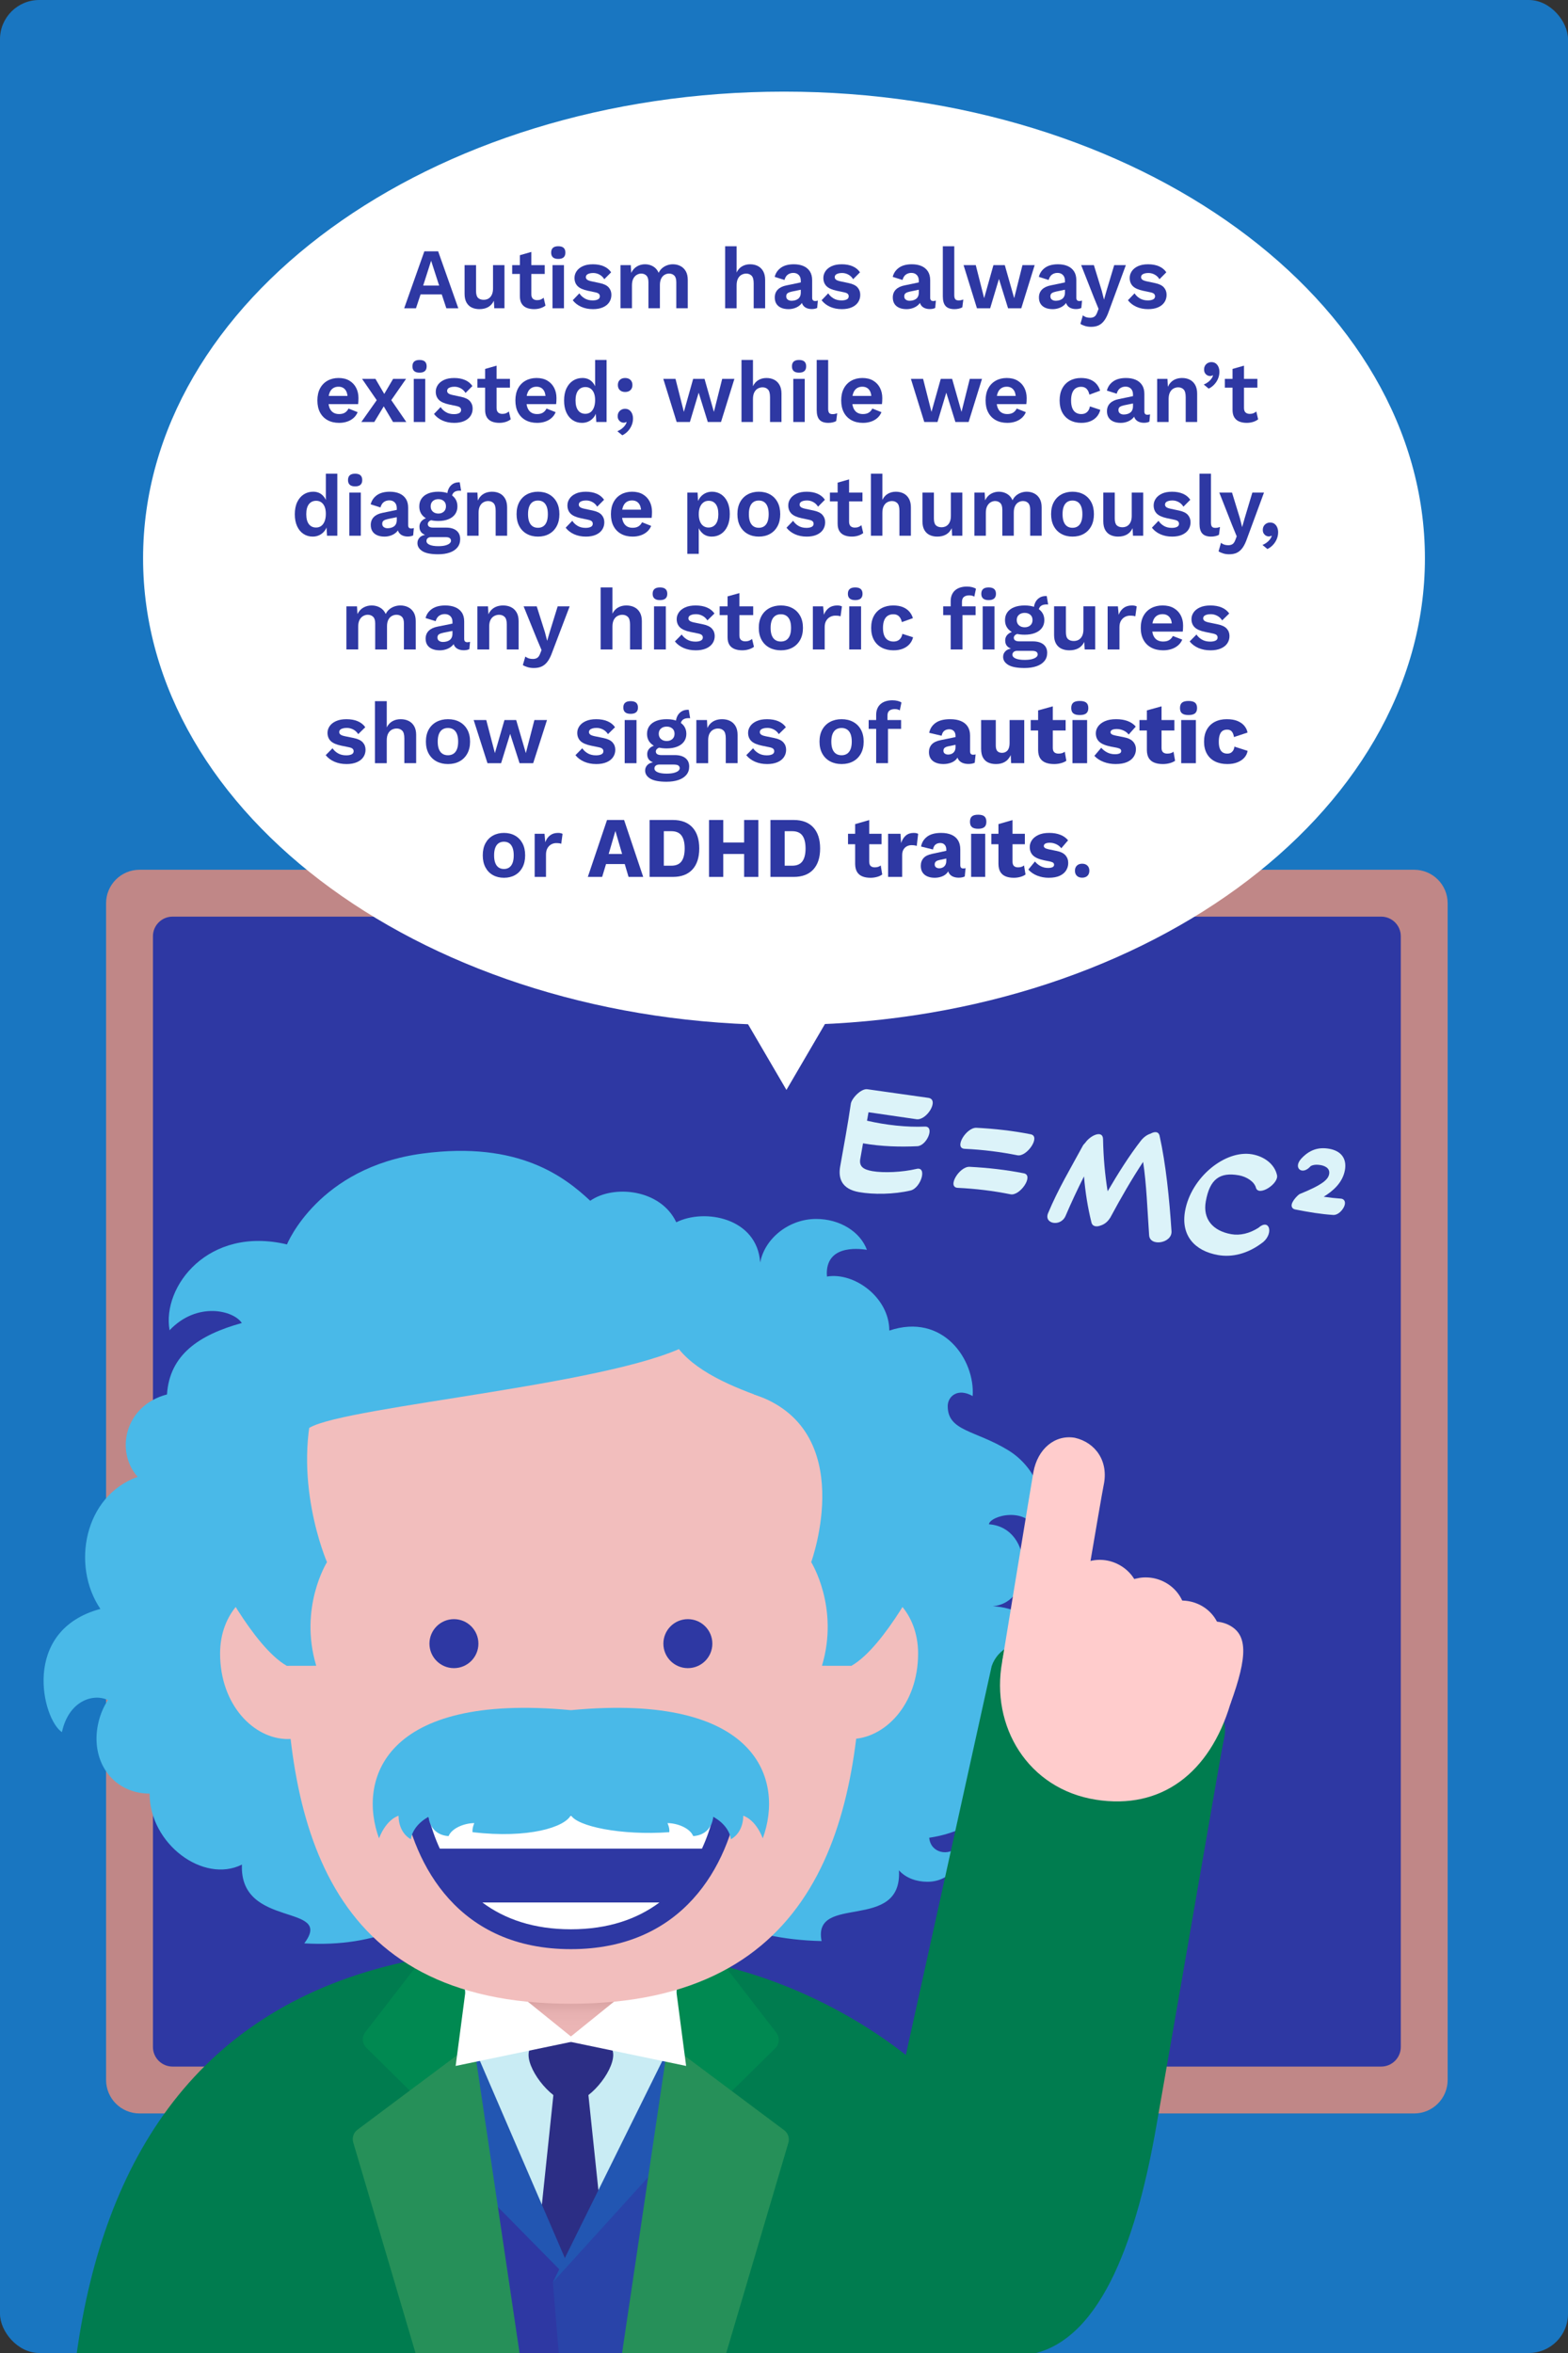 <?xml version="1.0" encoding="UTF-8"?>
<svg xmlns="http://www.w3.org/2000/svg" xmlns:xlink="http://www.w3.org/1999/xlink" viewBox="0 0 400 600">
  <rect x="0" y="0" width="400" height="600" fill="#333333" stroke="none"/>
  <defs>
    <linearGradient id="linear-gradient" x1="145.636" y1="520.244" x2="145.636" y2="508.286" gradientUnits="userSpaceOnUse">
      <stop offset=".316" stop-color="#ebb5b5"/>
      <stop offset=".56" stop-color="#e7b1b1"/>
      <stop offset=".762" stop-color="#dda7a7"/>
      <stop offset=".947" stop-color="#cd9696"/>
      <stop offset="1" stop-color="#c79090"/>
    </linearGradient>
  </defs>
  <g id="Background">
    <rect width="400" height="600" rx="10" ry="10" style="fill: #1976c1;"/>
    <g>
      <rect x="33.039" y="227.759" width="330.282" height="305.178" style="fill: #2e38a3;"/>
      <path d="M352.344,526.96H44.017c-2.761,0-5-2.239-5-5V238.736c0-2.761,2.239-5,5-5h308.327c2.761,0,5,2.239,5,5v283.223c0,2.761-2.239,5-5,5ZM360.76,221.781H35.601c-4.716,0-8.54,3.824-8.54,8.54v300.054c0,4.716,3.823,8.54,8.54,8.54h325.158c4.716,0,8.54-3.824,8.54-8.54V230.321c0-4.716-3.823-8.54-8.54-8.54h0Z" style="fill: #c08787;"/>
    </g>
  </g>
  <g id="Design_top" data-name="Design top">
    <g>
      <g>
        <g>
          <path d="M262.108,600H19.586c6.94-49.479,30.81-88.16,83.62-99.72,1.49-.34,3-.64,4.54-.92.3-.06.6-.11.9-.16,1.22-.22,2.45-.42,3.7-.6.47-.08.94-.15,1.41-.22h3.47l33.92-.01s-40.23-.01,10.1-.01,116.219,46.105,100.861,101.64Z" style="fill: #007c4f;"/>
          <rect x="112.346" y="494.63" width="65.26" height="105.37" style="fill: #c9ecf4;"/>
          <g>
            <polygon points="149.91 532.387 141.363 532.387 136.432 579.29 154.841 579.29 149.91 532.387" style="fill: #2c2e85;"/>
            <path d="M156.434,523.981c0,4.448-6.35,12.17-10.798,12.17s-10.798-7.722-10.798-12.17,6.35-3.938,10.798-3.938,10.798-.51,10.798,3.938Z" style="fill: #2c2e85;"/>
          </g>
          <path d="M152.836,600h-31.78c-2-9.76-5.79-29.16-8.71-49.3-.55-3.8-1.07-7.62-1.54-11.41-.42-3.39-.8-6.75-1.13-10.04-.96-9.6-1.49-18.61-1.25-25.97.04-1.43.11-2.79.22-4.08.03-.39.06-.77.1-1.14.24-2.5.61-4.72,1.12-6.59.98-3.6,10.92-7.84,10.2-7.29-1.11.85-2.83,2.8-4.13,5.59-.67,1.41-1.24,3.04-1.56,4.86-.22,1.17-.33,2.43-.3,3.75.02,1.45.2,2.99.6,4.59.25,1,.56,2.13.95,3.39.62,2.08,1.42,4.51,2.35,7.2.78,2.25,1.66,4.69,2.61,7.28.03.07.06.13.08.2.09.25.18.5.28.75.26.72.53,1.44.81,2.17l.03.08c.18.5.37.99.56,1.49,4.48,11.86,10.2,26,15.63,39.14v.01c1.82,4.41,3.6,8.69,5.3,12.74v.01c.08.19.16.36.24.55.12.29.24.56.36.85v.01c.06.15.12.3.19.45.19.45.37.9.57,1.35l.01.01c3.31,7.92,6.21,14.7,8.19,19.35Z" style="fill: #2e38a3;"/>
          <path d="M112.543,548.071l34.872,35.403-27.513-63.809-6.305,25.121c-1.015.759-1.438,2.077-1.054,3.285Z" style="fill: #2256b2;"/>
          <path d="M185.516,492.8l-1.01,6.88-.13.95-.32,2.18-3.75,25.62-1.89,12.94-.81,5.57-7.75,53.06h-27.32l-1.5-18.04c.44-.64,1.02-1.54,1.7-2.67.07-.11.14-.23.22-.35.17-.31.36-.63.56-.96.28-.48.57-.98.88-1.52,2.27-3.93,5.24-9.38,8.49-15.69v-.01c5.37-10.35,11.53-23,16.71-35.09.06-.15.13-.3.19-.45.05-.12.11-.24.16-.36v-.01c.05-.13.11-.25.16-.38.4-.94.79-1.87,1.17-2.79.81-1.96,1.59-3.89,2.33-5.78v-.01c1.37-3.51,2.6-6.9,3.64-10.07.13-.38.25-.75.36-1.11.05-.16.1-.31.15-.46.7-2.21,1.04-4.05,1.14-5.59.37-5.84-2.83-7.27-3.79-7.57-.17-.05-.27-.07-.27-.07.05-.14.17-.26.34-.35.28-.17.72-.27,1.25-.32,3.04-.29,9.28,1.05,9.09,2.45Z" style="fill: #2944a9;"/>
          <path d="M173.165,546.554l-32.128,35.403,28.779-58.176,2.295,19.488c1.015.759,1.438,2.077,1.054,3.285Z" style="fill: #2256b2;"/>
          <path d="M197.786,522.27l-11.09,10.94-8.28,8.16-.81.8-4.44,4.38-11.22,53.45h-3.16l6.75-45.04,4.38-29.23.07-.48v-.01l.12-.77.49-3.3,1.97-13.14v-.02l.1-.64v-.01l1.35-9,.56-3.73.53-3.54.07-.42.24-1.63,1.01,1.31,7.05,9.12.9,1.16,1.09,1.42,12.58,16.28c.92,1.19.81,2.88-.26,3.94Z" style="fill: #008951;"/>
          <path d="M201.096,546.47l-15.83,53.53h-26.57l6.65-44.83,4.37-29.48.07-.47.11-.75.51-3.44.19.14.68.51,3.42,2.56,2.91,2.17,2.7,2.02,6.39,4.78,13.35,9.98c1.01.76,1.44,2.07,1.05,3.28Z" style="fill: #269059;"/>
          <path d="M132.456,600h-3.15l-9.32-44.38-1.93-9.18-3.91-3.85-1.8-1.78-1.54-1.52-6.28-6.2-11.09-10.94c-1.07-1.06-1.18-2.75-.26-3.94l12.62-16.33,1.95-2.52,1-1.3,7.06-9.13.13.84.72,4.86.57,3.75,1.34,8.95.12.81,1.9,12.7.04.22.06.41v.01l.64,4.26,5.52,36.85,5.61,37.41Z" style="fill: #008951;"/>
          <path d="M132.536,600h-26.54l-15.87-53.64c-.38-1.21.04-2.53,1.06-3.29l13.34-9.98,5.15-3.84,2.67-2,4.25-3.17,2.71-2.03,1.23-.92.09-.07.04-.02.15-.12.13.87.06.43v.01l.52,3.47,5.49,37.06,5.52,37.24Z" style="fill: #269059;"/>
        </g>
        <path d="M145.634,493.374c11.543,0,20.901,6.669,20.901,14.895,0,0-9.358,12.151-20.901,12.151s-20.897-12.151-20.897-12.151c0-8.226,9.354-14.895,20.897-14.895Z" style="fill: url(#linear-gradient);"/>
        <polygon points="119.946 498.547 116.239 526.802 147.009 520.393 119.946 498.547" style="fill: #fff;"/>
        <polygon points="144.265 520.393 171.327 498.547 175.034 526.802 144.265 520.393" style="fill: #fff;"/>
      </g>
      <g>
        <path d="M252.266,388.677c.35-2.189,9.691-4.787,12.493,1.985,3.257-8.921-1.224-16.965-7.528-20.836-8.41-5.164-15.467-4.825-15.467-11.281,0-2.42,2.483-4.754,6.363-2.56.637-9.282-7.57-21.291-21.264-16.696,0-8.407-8.894-14.945-15.9-13.777-.03-.265-.045-.531-.045-.796,0-7.829,9.354-6.121,10.227-6.023-1.663-4.547-6.823-7.87-12.944-7.87-6.911,0-13.115,4.928-14.279,11.129-.759-11.413-14.163-13.894-21.402-10.275-3.983-8.481-16.025-9.639-21.951-5.488-6.413-5.964-18.128-15.315-42.742-12.048-26.695,3.543-34.624,23.18-34.624,23.18-20.056-4.775-31.941,10.732-29.945,21.886,7.021-7.408,16.356-5.058,18.429-1.844-10.975,3.036-18.429,8.115-19.09,18.214-10.742,2.802-13.31,14.478-7.473,21.017-13.632,4.816-17.018,22.616-9.513,33.671-20.425,5.514-14.784,28.175-9.813,31.421,1.747-8.056,8.027-9.954,11.731-8.177-2.217,3.372-3.065,7.431-2.888,10.703.421,7.801,6.116,13.15,13.519,13.15,0,12.85,13.748,23.001,23.556,18.098-.701,16.463,23.702,9.749,15.905,20.081,73.943,4.504,68.015-116.008,68.015-116.008,0,0-15.595,113.716,63.954,115.426-2.452-12.26,20.666-2.102,19.732-18.039,1.763,1.979,4.47,2.922,7.26,2.922,5.498,0,9.029-4.432,7.714-8.965-2.215,2.522-6.893,1.702-7.251-2.265,19.995-2.948,24.864-20.818,19.084-35.004,1.45-5.079,6.213-6.903,13.548-1.173,3.048-12.383-5.429-22.289-16.42-22.856,5.232-.481,7.789-5.044,7.789-10.171,0-5.334-2.977-10.319-8.782-10.729Z" style="fill: #49b9e8;"/>
        <path d="M219.829,417.554c0,46.277-10.751,93.337-74.193,93.397-63.079.059-72.821-47.12-72.821-93.397,0-15.46,2.509-41.449,5.076-52.41,1.333-5.691,71.948-10.985,95.3-21.127,10.421,12.96,41.281,15.686,42.449,21.974l4.189,51.563Z" style="fill: #f2bebd;"/>
        <path d="M122.044,419.12c0-3.448-2.798-6.248-6.246-6.248-3.447,0-6.244,2.8-6.244,6.248,0,3.446,2.798,6.245,6.244,6.245,3.449,0,6.246-2.8,6.246-6.245h0Z" style="fill: #2e38a3;"/>
        <path d="M181.722,419.12c0-3.448-2.8-6.248-6.249-6.248-3.449,0-6.244,2.8-6.244,6.248,0,3.446,2.795,6.245,6.244,6.245,3.449,0,6.249-2.8,6.249-6.245h0Z" style="fill: #2e38a3;"/>
        <path d="M87.407,422.734c0,10.233-5.351,20.716-13.983,20.716-8.634,0-17.28-8.654-17.28-21.813,0-10.23,7-17.423,15.634-17.423,8.632,0,15.63,8.291,15.63,18.521h0Z" style="fill: #f2bebd;"/>
        <path d="M112.157,460.218h66.959c-12.683-6.953-54.276-6.953-66.959,0Z" style="fill: #2e38a3;"/>
        <g>
          <path d="M188.636,457.924c-2.798,18.045-14.505,39.1-43.001,39.1-28.494-0-40.024-21.055-42.999-39.1l86,0Z" style="fill: #2e38a3;"/>
          <g>
            <path d="M179.076,471.388l-66.882-0c-1.233-2.669-2.199-5.491-2.922-8.397l72.726 0c-.721,2.906-1.69,5.728-2.923,8.397h0Z" style="fill: #fff;"/>
            <path d="M168.229,485.115c-5.688,4.244-13.116,6.842-22.593,6.842-9.475,0-16.903-2.598-22.591-6.842l45.184 0Z" style="fill: #fff;"/>
          </g>
        </g>
        <path d="M145.637,436.082v.002-.002c-48.153-4.556-54.313,18.1-48.949,32.68,1.953-5.01,4.988-5.757,4.988-5.757,0,0-.212,4.083,3.129,5.992.583-3.818,4.533-5.723,4.533-5.723,0,0.0.151,4.553,5.095,4.923.852-2.095,4.145-3.316,6.568-3.316,0,0-.56,1.132-.461,2.319,14.357,1.659,23.535-1.279,25.097-4.347,1.564,2.841,12.73,5.214,25.097,4.347.161-1.083-.461-2.319-.461-2.319,2.423,0,5.715,1.221,6.568,3.316,4.945-.37,5.095-4.922,5.095-4.923,0,0,3.95,1.905,4.533,5.723,3.341-1.909,3.129-5.992,3.129-5.992,0,0,3.035.748,4.988,5.757,5.364-14.58-.796-37.237-48.949-32.68Z" style="fill: #49b9e8;"/>
        <path d="M83.415,398.335s-9.425-21.581-2.595-42.889l-26.048,44.895s9.72,19.517,18.392,24.433l7.506-.013c-4.475-14.903,2.745-26.426,2.745-26.426Z" style="fill: #49b9e8;"/>
        <path d="M202.946,422.734c0,10.233,5.351,20.716,13.983,20.716,8.634,0,17.28-8.654,17.28-21.813,0-10.23-7-17.423-15.634-17.423-8.632,0-15.63,8.291-15.63,18.521h0Z" style="fill: #f2bebd;"/>
        <path d="M206.938,398.335s12.388-33.867-14.64-42.796l34.346-6.145,8.938,50.947s-9.72,19.517-18.392,24.433l-7.506-.013c4.475-14.903-2.745-26.426-2.745-26.426Z" style="fill: #49b9e8;"/>
      </g>
      <g>
        <path d="M262.824,600.344c18.784-3.497,27.495-31.577,32.139-58.067,7.714-44.002,16.81-97.031,17.199-98.542,1.56-6.132-2.278-9.939-6.882-11.384l-41.438-12.989c-4.507-1.413-9.324,1.016-10.863,5.487l-38.681,175.151,48.526.344Z" style="fill: #007c4f;"/>
        <g>
          <path d="M279.552,458.913c16.672,2.632,29.004-6.741,34.315-24.396,4.597-15.29-8.412-23.206-24.768-27.137-16.334-3.927-30.603.818-33.438,16.305-3.036,16.573,6.604,32.498,23.891,35.227Z" style="fill: #fcc;"/>
          <path d="M255.661,423.686s7.468-45.592,7.954-48.275c1.087-6.001,5.531-9.657,10.586-8.784,5.228,1.195,8.666,5.929,7.347,12.077-.573,2.665-7.683,44.869-7.683,44.869l-18.204.113Z" style="fill: #fcc;"/>
          <path d="M284.949,398.742c5.209,2.448,7.428,8.6,5.016,13.656-2.364,4.957-8.319,7.024-13.36,4.696-5.059-2.337-7.425-8.279-5.229-13.355,2.24-5.178,8.343-7.455,13.573-4.998Z" style="fill: #fcc;"/>
          <path d="M296.684,403.22c5.175,2.433,7.275,8.528,4.755,13.529-2.471,4.903-8.485,6.937-13.493,4.622-5.026-2.323-7.279-8.211-4.974-13.231,2.352-5.121,8.518-7.362,13.712-4.92Z" style="fill: #fcc;"/>
          <path d="M305.858,409.12c5.126,2.408,7.127,8.409,4.533,13.324-2.543,4.819-8.579,6.805-13.542,4.514-4.981-2.3-7.136-8.099-4.755-13.033,2.428-5.033,8.618-7.221,13.764-4.804Z" style="fill: #fcc;"/>
          <path d="M313.234,414.247c5.084,2.385,5.157,7.835.632,20.271,0,0-8.139.522-13.053-1.739-4.931-2.269-7.029-7.964-4.629-12.796,2.447-4.928,11.947-8.129,17.05-5.735Z" style="fill: #fcc;"/>
        </g>
      </g>
      <g>
        <path d="M219.162,303.987c-4.478-.789-5.359-3.545-4.833-6.529.918-5.208,1.99-10.902,2.714-15.973.167-1.338,2.578-3.957,4.215-3.737,5.171.741,10.38,1.454,15.552,2.195,2.902.409-.377,5.815-3.015,5.454-4.069-.581-8.167-1.202-12.236-1.782-.123.696-.252,1.426-.38,2.157,4.829,1.125,10.233,1.702,14.715,1.5,2.66-.147.58,4.856-1.875,5.004-4.276.204-9.147.098-13.858-.734-.24,1.361-.474,2.687-.702,3.981-.351,1.989.887,2.721,3.077,3.107,2.853.502,7.645.287,11.212-.555,2.904-.752,1.202,4.83-1.446,5.491-4.318,1.017-9.524,1.057-13.138.42Z" style="fill: #dcf3f9;"/>
        <path d="M244.389,302.895c-2.929-.071.311-5.451,2.93-5.366,4.678.243,9.373.763,13.868,1.659,2.641.533-.996,5.843-3.407,5.349-4.46-.889-8.846-1.422-13.391-1.642ZM246.145,292.945c-2.93-.072.311-5.452,2.929-5.367,4.678.243,9.373.764,13.868,1.659,2.641.534-.996,5.844-3.405,5.351-4.46-.889-8.847-1.423-13.391-1.642Z" style="fill: #dcf3f9;"/>
        <path d="M276.178,292.253c.157-.315.409-.578.661-.841,1.413-2.008,4.478-3.28,4.549-.976.088,4.734.5,9.185,1.171,13.339,2.695-4.62,5.546-9.145,8.55-12.994.74-.896,1.591-1.464,2.385-1.699,1.064-.6,2.089-.59,2.327.581,1.583,7.119,2.476,15.827,3.033,24.304.177,3.074-5.563,4.012-5.711.976-.454-6.543-.67-13.08-1.532-18.67-2.842,4.287-5.695,9.222-8.293,14.065-.005.033-.046.06-.052.094-.049.093-.101.186-.184.274-.613.953-1.466,1.521-2.227,1.763-1.105.454-2.211.328-2.449-.843-.897-3.646-1.542-7.555-1.879-11.652-1.682,3.329-3.218,6.615-4.73,10.144-1.283,2.818-5.643,1.946-4.399-.844,2.593-6.177,5.636-11.215,8.781-17.022Z" style="fill: #dcf3f9;"/>
        <path d="M310.695,320.025c-5.904-1.042-9.488-4.956-8.389-11.192,1.521-8.624,10.258-15.702,17.124-14.49,3.051.537,5.686,2.472,6.324,5.252.6,2.227-4.72,5.632-5.363,3.262-.412-1.544-2.377-2.813-4.367-3.164-4.843-.854-7.417.95-8.429,6.687-.777,4.412,1.724,7.486,6.5,8.328,2.222.393,4.648-.172,6.921-1.618,2.797-2.482,3.914,1.272,1.284,3.579-4.049,3.184-8.155,3.965-11.605,3.357Z" style="fill: #dcf3f9;"/>
        <path d="M341.99,305.64c-1.348-.093-2.742-.247-4.309-.48,2.289-1.407,4.834-3.537,5.411-6.805.512-2.906-.947-4.882-4.003-5.422h-0c-2.848-.503-5.133.316-7.195,2.579-1.035,1.186-.943,2.203-.392,2.686.573.503,1.71.453,2.821-.812.007-.006.761-.613,2.574-.294.75.133,2.464.62,2.172,2.277-.241,1.365-1.581,2.695-7.52,5.105-.353.155-2.176,1.894-2.052,3.032.024.221.162.749.922.902,3.511.689,6.503,1.191,9.693,1.399.033.002.066.003.1.003.98,0,1.888-.854,2.379-1.606.502-.769.643-1.495.389-1.991-.104-.202-.372-.546-.987-.573Z" style="fill: #dcf3f9;"/>
      </g>
    </g>
    <g>
      <path d="M363.5,142.365c0,65.721-73.202,119-163.499,119-90.294,0-163.501-53.279-163.501-119,0-65.721,73.207-119,163.501-119,90.297,0,163.499,53.279,163.499,119Z" style="fill: #fff;"/>
      <polygon points="230.635 226.583 200.62 277.923 170.604 226.583 230.635 226.583" style="fill: #fff;"/>
    </g>
  </g>
  <g id="Text">
    <g>
      <rect x="45.166" y="62.787" width="310.909" height="163.739" style="fill: none;"/>
      <path d="M116.915,78.608h-3.052l-1.174-3.541h-5.399l-1.174,3.541h-3.009l5.144-14.52h3.521l5.144,14.52ZM107.952,72.822h4.075l-2.048-6.336-2.027,6.336Z" style="fill: #2e38a3;"/>
      <path d="M122.293,78.828c-.712,0-1.353-.132-1.921-.396-.569-.264-1.021-.686-1.355-1.265s-.501-1.331-.501-2.255v-7.305h2.924v6.578c0,.852.17,1.441.512,1.771s.832.495,1.473.495c.299,0,.59-.056.875-.165.284-.11.536-.282.757-.518.221-.234.396-.539.523-.912.128-.375.192-.818.192-1.332v-5.918h2.923v11h-2.604l-.106-1.913c-.355.733-.843,1.272-1.462,1.616-.619.345-1.362.518-2.229.518Z" style="fill: #2e38a3;"/>
      <path d="M138.96,67.608v2.244h-8.302v-2.244h8.302ZM135.545,64.242v10.779c0,.528.132.913.395,1.155.264.242.623.363,1.078.363.355,0,.669-.056.938-.165.271-.11.513-.26.726-.451l.47,2.002c-.341.279-.768.499-1.28.66-.512.161-1.053.242-1.622.242-.711,0-1.341-.11-1.889-.33s-.975-.572-1.28-1.057c-.306-.483-.459-1.129-.459-1.936v-10.428l2.924-.836Z" style="fill: #2e38a3;"/>
      <path d="M142.416,66.024c-.611,0-1.066-.135-1.365-.406s-.448-.671-.448-1.199c0-.543.149-.949.448-1.221s.754-.407,1.365-.407,1.067.136,1.366.407.448.678.448,1.221c0,.528-.149.928-.448,1.199s-.755.406-1.366.406ZM143.868,67.608v11h-2.924v-11h2.924Z" style="fill: #2e38a3;"/>
      <path d="M151.23,78.828c-1.082,0-2.066-.198-2.956-.594-.889-.396-1.611-.954-2.166-1.673l1.687-1.76c.341.528.796.961,1.365,1.298.569.338,1.245.506,2.027.506.555,0,.999-.084,1.334-.253.334-.168.501-.436.501-.803,0-.234-.078-.437-.234-.604-.156-.169-.47-.305-.938-.407l-1.878-.396c-1.238-.264-2.117-.663-2.636-1.198-.52-.535-.779-1.229-.779-2.079,0-.602.174-1.166.523-1.694.348-.528.871-.957,1.568-1.287.696-.33,1.564-.495,2.604-.495,1.066,0,1.995.173,2.784.518.79.345,1.412.854,1.867,1.528l-1.749,1.761c-.313-.514-.723-.906-1.228-1.178-.505-.271-1.035-.407-1.59-.407-.398,0-.74.045-1.024.133s-.498.209-.64.362c-.143.154-.214.349-.214.583,0,.235.1.438.299.605.199.169.562.312,1.088.429l2.177.462c1.053.221,1.807.591,2.263,1.111.455.521.683,1.147.683,1.881,0,.704-.182,1.331-.544,1.881-.363.551-.896.983-1.601,1.298-.704.315-1.568.474-2.593.474Z" style="fill: #2e38a3;"/>
      <path d="M158.292,78.608v-11h2.625l.106,1.98c.355-.733.844-1.283,1.462-1.65.619-.366,1.306-.55,2.06-.55.769,0,1.462.184,2.081.55.618.367,1.084.91,1.397,1.629.228-.484.533-.888.918-1.211.384-.322.811-.564,1.28-.726.469-.161.945-.242,1.43-.242.696,0,1.334.147,1.91.44s1.034.733,1.376,1.32c.342.586.512,1.334.512,2.243v7.216h-2.923v-6.621c0-.807-.171-1.379-.513-1.717-.341-.337-.782-.506-1.323-.506-.427,0-.821.11-1.184.33-.363.221-.647.547-.854.979-.207.433-.31.972-.31,1.616v5.918h-2.924v-6.621c0-.807-.175-1.379-.522-1.717-.35-.337-.794-.506-1.334-.506-.37,0-.736.104-1.1.309-.362.205-.661.527-.896.968-.235.439-.353,1.02-.353,1.738v5.829h-2.924Z" style="fill: #2e38a3;"/>
      <path d="M184.989,78.608v-15.817h2.924v6.688c.342-.704.811-1.228,1.408-1.572s1.273-.518,2.027-.518c.74,0,1.398.147,1.975.44s1.031.736,1.365,1.331c.334.594.502,1.338.502,2.232v7.216h-2.924v-6.336c0-.953-.178-1.609-.533-1.969-.356-.359-.812-.539-1.366-.539-.413,0-.808.1-1.185.297-.377.198-.683.521-.917.969-.235.447-.353,1.037-.353,1.771v5.808h-2.924Z" style="fill: #2e38a3;"/>
      <path d="M204.28,71.59c0-.631-.174-1.122-.522-1.474-.349-.353-.808-.528-1.377-.528-.526,0-.988.14-1.387.418-.398.279-.69.741-.875,1.386l-2.497-.792c.242-.968.771-1.745,1.59-2.332.818-.586,1.917-.88,3.297-.88.939,0,1.758.15,2.454.451.697.301,1.241.752,1.633,1.353.392.602.587,1.357.587,2.267v4.466c0,.558.256.836.769.836.241,0,.47-.036.683-.109l-.171,1.869c-.37.19-.832.286-1.387.286-.498,0-.946-.088-1.345-.264s-.711-.443-.938-.803c-.229-.359-.342-.811-.342-1.354v-.088l.512-.088c-.085.558-.319,1.03-.704,1.419-.384.389-.85.686-1.397.891s-1.113.309-1.696.309c-.726,0-1.352-.114-1.878-.341-.526-.228-.933-.562-1.217-1.001-.284-.44-.427-.982-.427-1.629,0-.82.256-1.492.769-2.013.512-.521,1.244-.876,2.198-1.066l4.012-.837-.021,1.87-2.561.528c-.484.103-.851.238-1.1.407s-.373.443-.373.825c0,.366.131.646.395.836s.58.286.95.286c.299,0,.59-.037.875-.11.284-.073.54-.19.768-.352.228-.162.405-.382.534-.66.128-.279.191-.616.191-1.013v-2.97Z" style="fill: #2e38a3;"/>
      <path d="M214.715,78.828c-1.082,0-2.066-.198-2.956-.594-.889-.396-1.611-.954-2.166-1.673l1.687-1.76c.341.528.796.961,1.365,1.298.569.338,1.245.506,2.027.506.555,0,.999-.084,1.334-.253.334-.168.501-.436.501-.803,0-.234-.078-.437-.234-.604-.156-.169-.47-.305-.938-.407l-1.878-.396c-1.238-.264-2.117-.663-2.636-1.198-.52-.535-.779-1.229-.779-2.079,0-.602.174-1.166.523-1.694.348-.528.871-.957,1.568-1.287.696-.33,1.564-.495,2.604-.495,1.066,0,1.995.173,2.784.518.79.345,1.412.854,1.867,1.528l-1.749,1.761c-.313-.514-.723-.906-1.228-1.178-.505-.271-1.035-.407-1.59-.407-.398,0-.74.045-1.024.133s-.498.209-.64.362c-.143.154-.214.349-.214.583,0,.235.1.438.299.605.199.169.562.312,1.088.429l2.177.462c1.053.221,1.807.591,2.263,1.111.455.521.683,1.147.683,1.881,0,.704-.182,1.331-.544,1.881-.363.551-.896.983-1.601,1.298-.704.315-1.568.474-2.593.474Z" style="fill: #2e38a3;"/>
      <path d="M234.39,71.59c0-.631-.174-1.122-.522-1.474-.349-.353-.808-.528-1.377-.528-.526,0-.988.14-1.387.418-.398.279-.69.741-.875,1.386l-2.497-.792c.242-.968.771-1.745,1.59-2.332.818-.586,1.917-.88,3.297-.88.939,0,1.758.15,2.454.451.697.301,1.241.752,1.633,1.353.392.602.587,1.357.587,2.267v4.466c0,.558.256.836.769.836.241,0,.47-.036.683-.109l-.171,1.869c-.37.19-.832.286-1.387.286-.498,0-.946-.088-1.345-.264s-.711-.443-.938-.803c-.229-.359-.342-.811-.342-1.354v-.088l.512-.088c-.085.558-.319,1.03-.704,1.419-.384.389-.85.686-1.397.891s-1.113.309-1.696.309c-.726,0-1.352-.114-1.878-.341-.526-.228-.933-.562-1.217-1.001-.284-.44-.427-.982-.427-1.629,0-.82.256-1.492.769-2.013.512-.521,1.244-.876,2.198-1.066l4.012-.837-.021,1.87-2.561.528c-.484.103-.851.238-1.1.407s-.373.443-.373.825c0,.366.131.646.395.836s.58.286.95.286c.299,0,.59-.037.875-.11.284-.073.54-.19.768-.352.228-.162.405-.382.534-.66.128-.279.191-.616.191-1.013v-2.97Z" style="fill: #2e38a3;"/>
      <path d="M243.438,62.79v12.43c0,.514.086.873.257,1.078.17.206.455.308.854.308.241,0,.44-.018.598-.055.156-.036.355-.092.597-.165l-.256,1.98c-.242.146-.544.26-.907.341-.362.08-.722.121-1.077.121-1.039,0-1.796-.261-2.272-.781-.478-.521-.715-1.353-.715-2.497v-12.76h2.923Z" style="fill: #2e38a3;"/>
      <path d="M260.83,67.608h3.115l-3.414,11h-3.372l-2.325-7.479-2.241,7.479h-3.372l-3.414-11h3.115l2.135,8.427,2.368-8.427h2.902l2.391,8.427,2.112-8.427Z" style="fill: #2e38a3;"/>
      <path d="M271.67,71.59c0-.631-.174-1.122-.522-1.474-.349-.353-.808-.528-1.377-.528-.526,0-.988.14-1.387.418-.398.279-.69.741-.875,1.386l-2.497-.792c.242-.968.771-1.745,1.59-2.332.818-.586,1.917-.88,3.297-.88.939,0,1.758.15,2.454.451.697.301,1.241.752,1.633,1.353.392.602.587,1.357.587,2.267v4.466c0,.558.256.836.769.836.241,0,.47-.036.683-.109l-.171,1.869c-.37.19-.832.286-1.387.286-.498,0-.946-.088-1.345-.264s-.711-.443-.938-.803c-.229-.359-.342-.811-.342-1.354v-.088l.512-.088c-.085.558-.319,1.03-.704,1.419-.384.389-.85.686-1.397.891s-1.113.309-1.696.309c-.726,0-1.352-.114-1.878-.341-.526-.228-.933-.562-1.217-1.001-.284-.44-.427-.982-.427-1.629,0-.82.256-1.492.769-2.013.512-.521,1.244-.876,2.198-1.066l4.012-.837-.021,1.87-2.561.528c-.484.103-.851.238-1.1.407s-.373.443-.373.825c0,.366.131.646.395.836s.58.286.95.286c.299,0,.59-.037.875-.11.284-.073.54-.19.768-.352.228-.162.405-.382.534-.66.128-.279.191-.616.191-1.013v-2.97Z" style="fill: #2e38a3;"/>
      <path d="M287.206,67.608l-4.311,11.683c-.342.997-.723,1.789-1.142,2.376-.42.586-.904,1.012-1.451,1.275-.548.265-1.199.396-1.953.396-.555,0-1.063-.069-1.525-.209-.463-.14-.864-.319-1.206-.539l.619-2.178c.27.22.555.377.854.473s.641.144,1.024.144c.398,0,.743-.089,1.035-.265.291-.176.536-.527.736-1.056l.362-.946-1.174-2.859-3.265-8.295h3.243l2.027,6.601.555,2.2.662-2.332,1.941-6.469h2.967Z" style="fill: #2e38a3;"/>
      <path d="M292.862,78.828c-1.082,0-2.066-.198-2.956-.594-.889-.396-1.611-.954-2.166-1.673l1.687-1.76c.341.528.796.961,1.365,1.298.569.338,1.245.506,2.027.506.555,0,.999-.084,1.334-.253.334-.168.501-.436.501-.803,0-.234-.078-.437-.234-.604-.156-.169-.47-.305-.938-.407l-1.878-.396c-1.238-.264-2.117-.663-2.636-1.198-.52-.535-.779-1.229-.779-2.079,0-.602.174-1.166.523-1.694.348-.528.871-.957,1.568-1.287.696-.33,1.564-.495,2.604-.495,1.066,0,1.995.173,2.784.518.79.345,1.412.854,1.867,1.528l-1.749,1.761c-.313-.514-.723-.906-1.228-1.178-.505-.271-1.035-.407-1.59-.407-.398,0-.74.045-1.024.133s-.498.209-.64.362c-.143.154-.214.349-.214.583,0,.235.1.438.299.605.199.169.562.312,1.088.429l2.177.462c1.053.221,1.807.591,2.263,1.111.455.521.683,1.147.683,1.881,0,.704-.182,1.331-.544,1.881-.363.551-.896.983-1.601,1.298-.704.315-1.568.474-2.593.474Z" style="fill: #2e38a3;"/>
      <path d="M86.516,107.828c-1.124,0-2.102-.228-2.935-.683-.832-.454-1.476-1.106-1.931-1.958-.456-.85-.684-1.877-.684-3.08,0-1.202.228-2.229.684-3.079.455-.851,1.092-1.504,1.91-1.958.817-.455,1.753-.683,2.806-.683,1.081,0,1.999.224,2.753.671.754.448,1.33,1.057,1.729,1.826.398.771.598,1.646.598,2.629,0,.294-.008.572-.021.836-.015.265-.035.499-.064.704h-8.515v-2.09h7.234l-1.408.528c0-.924-.202-1.636-.608-2.135-.405-.498-.978-.748-1.718-.748-.541,0-1.007.133-1.397.396-.392.264-.687.656-.886,1.177-.199.521-.299,1.177-.299,1.97,0,.777.11,1.419.331,1.925s.533.884.938,1.133c.406.249.893.374,1.462.374.626,0,1.131-.125,1.516-.374.384-.249.683-.594.896-1.034l2.326.924c-.228.572-.572,1.063-1.034,1.475-.463.41-1.011.723-1.644.935-.633.213-1.312.319-2.038.319Z" style="fill: #2e38a3;"/>
      <path d="M103.588,96.608l-4.119,5.918-.875-.065-3.115,5.147h-3.308l4.417-6.248.833.11,2.859-4.862h3.308ZM95.778,96.608l2.816,4.818.79-.021,4.268,6.203h-3.393l-2.924-4.928-.854-.088-4.118-5.984h3.414Z" style="fill: #2e38a3;"/>
      <path d="M107.024,95.024c-.611,0-1.066-.135-1.365-.406s-.448-.671-.448-1.199c0-.543.149-.949.448-1.221s.754-.407,1.365-.407,1.067.136,1.366.407.448.678.448,1.221c0,.528-.149.928-.448,1.199s-.755.406-1.366.406ZM108.475,96.608v11h-2.924v-11h2.924Z" style="fill: #2e38a3;"/>
      <path d="M115.837,107.828c-1.082,0-2.066-.198-2.956-.594-.889-.396-1.611-.954-2.166-1.673l1.687-1.76c.341.528.796.961,1.365,1.298.569.338,1.245.506,2.027.506.555,0,.999-.084,1.334-.253.334-.168.501-.436.501-.803,0-.234-.078-.437-.234-.604-.156-.169-.47-.305-.938-.407l-1.878-.396c-1.238-.264-2.117-.663-2.636-1.198-.52-.535-.779-1.229-.779-2.079,0-.602.174-1.166.523-1.694.348-.528.871-.957,1.568-1.287.696-.33,1.564-.495,2.604-.495,1.066,0,1.995.173,2.784.518.79.345,1.412.854,1.867,1.528l-1.749,1.761c-.313-.514-.723-.906-1.228-1.178-.505-.271-1.035-.407-1.59-.407-.398,0-.74.045-1.024.133s-.498.209-.64.362c-.143.154-.214.349-.214.583,0,.235.1.438.299.605.199.169.562.312,1.088.429l2.177.462c1.053.221,1.807.591,2.263,1.111.455.521.683,1.147.683,1.881,0,.704-.182,1.331-.544,1.881-.363.551-.896.983-1.601,1.298-.704.315-1.568.474-2.593.474Z" style="fill: #2e38a3;"/>
      <path d="M130.092,96.608v2.244h-8.302v-2.244h8.302ZM126.677,93.242v10.779c0,.528.132.913.395,1.155.264.242.623.363,1.078.363.355,0,.669-.056.938-.165.271-.11.513-.26.726-.451l.47,2.002c-.341.279-.768.499-1.28.66-.512.161-1.053.242-1.622.242-.711,0-1.341-.11-1.889-.33s-.975-.572-1.28-1.057c-.306-.483-.459-1.129-.459-1.936v-10.428l2.924-.836Z" style="fill: #2e38a3;"/>
      <path d="M137.027,107.828c-1.124,0-2.102-.228-2.935-.683-.832-.454-1.476-1.106-1.931-1.958-.456-.85-.684-1.877-.684-3.08,0-1.202.228-2.229.684-3.079.455-.851,1.092-1.504,1.91-1.958.817-.455,1.753-.683,2.806-.683,1.081,0,1.999.224,2.753.671.754.448,1.33,1.057,1.729,1.826.398.771.598,1.646.598,2.629,0,.294-.008.572-.021.836-.015.265-.035.499-.064.704h-8.515v-2.09h7.234l-1.408.528c0-.924-.202-1.636-.608-2.135-.405-.498-.978-.748-1.718-.748-.541,0-1.007.133-1.397.396-.392.264-.687.656-.886,1.177-.199.521-.299,1.177-.299,1.97,0,.777.11,1.419.331,1.925s.533.884.938,1.133c.406.249.893.374,1.462.374.626,0,1.131-.125,1.516-.374.384-.249.683-.594.896-1.034l2.326.924c-.228.572-.572,1.063-1.034,1.475-.463.41-1.011.723-1.644.935-.633.213-1.312.319-2.038.319Z" style="fill: #2e38a3;"/>
      <path d="M148.464,107.828c-.882,0-1.668-.228-2.357-.683-.69-.454-1.231-1.106-1.622-1.958-.392-.85-.587-1.869-.587-3.058,0-1.217.206-2.255.619-3.113.412-.857.971-1.51,1.675-1.958.704-.447,1.497-.671,2.38-.671.938,0,1.714.279,2.326.836.611.558,1.01,1.276,1.194,2.156l-.277.353v-7.942h2.924v15.817h-2.625l-.192-3.344.363.176c-.1.69-.327,1.287-.683,1.793-.356.507-.805.899-1.345,1.178-.541.278-1.139.418-1.793.418ZM149.319,105.518c.512,0,.952-.135,1.322-.406s.658-.672.864-1.199c.206-.528.31-1.158.31-1.893,0-.703-.1-1.301-.299-1.793-.199-.491-.483-.869-.854-1.133s-.804-.396-1.302-.396c-.797,0-1.419.289-1.867.868-.448.58-.672,1.427-.672,2.541,0,1.115.22,1.962.661,2.541.441.58,1.053.869,1.836.869Z" style="fill: #2e38a3;"/>
      <path d="M159.433,104.242c.455,0,.832.113,1.131.341s.526.528.684.901c.156.375.234.789.234,1.243,0,.602-.117,1.181-.353,1.738-.234.558-.559,1.056-.971,1.496-.413.44-.882.784-1.408,1.034l-1.259-1.034c.384-.161.735-.359,1.056-.594.32-.235.594-.499.822-.792.227-.294.391-.594.49-.902l-.106-.066c-.071.045-.157.085-.256.121-.1.037-.242.056-.427.056-.229,0-.456-.062-.684-.188-.228-.124-.42-.308-.576-.55s-.234-.546-.234-.913c0-.396.085-.733.256-1.012s.398-.495.683-.649c.285-.153.591-.23.918-.23ZM159.476,96.388c.568,0,1.021.162,1.354.484.335.322.502.755.502,1.298,0,.558-.167.994-.502,1.309-.334.316-.786.474-1.354.474-.569,0-1.021-.157-1.355-.474-.334-.314-.501-.751-.501-1.309,0-.543.167-.976.501-1.298s.786-.484,1.355-.484Z" style="fill: #2e38a3;"/>
      <path d="M184.23,96.608h3.115l-3.414,11h-3.372l-2.325-7.479-2.241,7.479h-3.372l-3.414-11h3.115l2.135,8.427,2.368-8.427h2.902l2.391,8.427,2.112-8.427Z" style="fill: #2e38a3;"/>
      <path d="M189.159,107.608v-15.817h2.924v6.688c.342-.704.811-1.228,1.408-1.572s1.273-.518,2.027-.518c.74,0,1.398.147,1.975.44s1.031.736,1.365,1.331c.334.594.502,1.338.502,2.232v7.216h-2.924v-6.336c0-.953-.178-1.609-.533-1.969-.356-.359-.812-.539-1.366-.539-.413,0-.808.1-1.185.297-.377.198-.683.521-.917.969-.235.447-.353,1.037-.353,1.771v5.808h-2.924Z" style="fill: #2e38a3;"/>
      <path d="M203.84,95.024c-.611,0-1.066-.135-1.365-.406s-.448-.671-.448-1.199c0-.543.149-.949.448-1.221s.754-.407,1.365-.407,1.067.136,1.366.407.448.678.448,1.221c0,.528-.149.928-.448,1.199s-.755.406-1.366.406ZM205.291,96.608v11h-2.924v-11h2.924Z" style="fill: #2e38a3;"/>
      <path d="M211.266,91.79v12.43c0,.514.086.873.257,1.078.17.206.455.308.854.308.241,0,.44-.018.598-.055.156-.036.355-.092.597-.165l-.256,1.98c-.242.146-.544.26-.907.341-.362.08-.722.121-1.077.121-1.039,0-1.796-.261-2.272-.781-.478-.521-.715-1.353-.715-2.497v-12.76h2.923Z" style="fill: #2e38a3;"/>
      <path d="M220.143,107.828c-1.124,0-2.102-.228-2.935-.683-.832-.454-1.476-1.106-1.931-1.958-.456-.85-.684-1.877-.684-3.08,0-1.202.228-2.229.684-3.079.455-.851,1.092-1.504,1.91-1.958.817-.455,1.753-.683,2.806-.683,1.081,0,1.999.224,2.753.671.754.448,1.33,1.057,1.729,1.826.398.771.598,1.646.598,2.629,0,.294-.008.572-.021.836-.015.265-.035.499-.064.704h-8.515v-2.09h7.234l-1.408.528c0-.924-.202-1.636-.608-2.135-.405-.498-.978-.748-1.718-.748-.541,0-1.007.133-1.397.396-.392.264-.687.656-.886,1.177-.199.521-.299,1.177-.299,1.97,0,.777.11,1.419.331,1.925s.533.884.938,1.133c.406.249.893.374,1.462.374.626,0,1.131-.125,1.516-.374.384-.249.683-.594.896-1.034l2.326.924c-.228.572-.572,1.063-1.034,1.475-.463.41-1.011.723-1.644.935-.633.213-1.312.319-2.038.319Z" style="fill: #2e38a3;"/>
      <path d="M247.394,96.608h3.115l-3.414,11h-3.372l-2.325-7.479-2.241,7.479h-3.372l-3.414-11h3.115l2.135,8.427,2.368-8.427h2.902l2.391,8.427,2.112-8.427Z" style="fill: #2e38a3;"/>
      <path d="M256.975,107.828c-1.124,0-2.102-.228-2.935-.683-.832-.454-1.476-1.106-1.931-1.958-.456-.85-.684-1.877-.684-3.08,0-1.202.228-2.229.684-3.079.455-.851,1.092-1.504,1.91-1.958.817-.455,1.753-.683,2.806-.683,1.081,0,1.999.224,2.753.671.754.448,1.33,1.057,1.729,1.826.398.771.598,1.646.598,2.629,0,.294-.008.572-.021.836-.015.265-.035.499-.064.704h-8.515v-2.09h7.234l-1.408.528c0-.924-.202-1.636-.608-2.135-.405-.498-.978-.748-1.718-.748-.541,0-1.007.133-1.397.396-.392.264-.687.656-.886,1.177-.199.521-.299,1.177-.299,1.97,0,.777.11,1.419.331,1.925s.533.884.938,1.133c.406.249.893.374,1.462.374.626,0,1.131-.125,1.516-.374.384-.249.683-.594.896-1.034l2.326.924c-.228.572-.572,1.063-1.034,1.475-.463.41-1.011.723-1.644.935-.633.213-1.312.319-2.038.319Z" style="fill: #2e38a3;"/>
      <path d="M275.754,96.388c.953,0,1.761.144,2.422.429.661.286,1.195.676,1.601,1.166.405.492.693,1.038.864,1.64l-2.731,1.012c-.143-.66-.384-1.158-.726-1.496-.342-.337-.804-.506-1.387-.506-.541,0-1.004.129-1.388.385-.384.257-.676.646-.875,1.166-.199.521-.299,1.17-.299,1.947s.104,1.423.31,1.937c.206.513.505.895.896,1.144.391.249.85.374,1.376.374.427,0,.79-.077,1.089-.231.299-.153.544-.377.736-.671.191-.293.323-.645.395-1.056l2.646.88c-.157.66-.448,1.239-.875,1.738-.427.498-.975.888-1.644,1.166s-1.444.418-2.326.418c-1.096,0-2.062-.228-2.902-.683-.839-.454-1.486-1.106-1.941-1.958-.456-.85-.684-1.877-.684-3.08,0-1.202.228-2.229.684-3.079.455-.851,1.095-1.504,1.92-1.958.825-.455,1.771-.683,2.839-.683Z" style="fill: #2e38a3;"/>
      <path d="M289.027,100.59c0-.631-.174-1.122-.522-1.474-.349-.353-.808-.528-1.377-.528-.526,0-.988.14-1.387.418-.398.279-.69.741-.875,1.386l-2.497-.792c.242-.968.771-1.745,1.59-2.332.818-.586,1.917-.88,3.297-.88.939,0,1.758.15,2.454.451.697.301,1.241.752,1.633,1.353.392.602.587,1.357.587,2.267v4.466c0,.558.256.836.769.836.241,0,.47-.036.683-.109l-.171,1.869c-.37.19-.832.286-1.387.286-.498,0-.946-.088-1.345-.264s-.711-.443-.938-.803c-.229-.359-.342-.811-.342-1.354v-.088l.512-.088c-.085.558-.319,1.03-.704,1.419-.384.389-.85.686-1.397.891s-1.113.309-1.696.309c-.726,0-1.352-.114-1.878-.341-.526-.228-.933-.562-1.217-1.001-.284-.44-.427-.982-.427-1.629,0-.82.256-1.492.769-2.013.512-.521,1.244-.876,2.198-1.066l4.012-.837-.021,1.87-2.561.528c-.484.103-.851.238-1.1.407s-.373.443-.373.825c0,.366.131.646.395.836s.58.286.95.286c.299,0,.59-.037.875-.11.284-.073.54-.19.768-.352.228-.162.405-.382.534-.66.128-.279.191-.616.191-1.013v-2.97Z" style="fill: #2e38a3;"/>
      <path d="M295.194,107.608v-11h2.625l.171,3.301-.362-.353c.17-.718.44-1.312.811-1.782.37-.469.821-.817,1.354-1.045.534-.227,1.121-.341,1.761-.341.74,0,1.398.147,1.975.44s1.031.736,1.365,1.331c.334.594.502,1.338.502,2.232v7.216h-2.924v-6.357c0-.938-.178-1.588-.533-1.947-.356-.359-.818-.539-1.388-.539-.398,0-.786.1-1.163.297-.377.198-.683.518-.917.957-.235.44-.353,1.027-.353,1.761v5.829h-2.924Z" style="fill: #2e38a3;"/>
      <path d="M309.023,92.34c.455,0,.832.114,1.131.341.299.228.526.528.683.902s.235.788.235,1.243c0,.602-.118,1.181-.353,1.738-.234.557-.559,1.056-.971,1.495-.413.44-.883.785-1.408,1.034l-1.26-1.034c.385-.161.736-.358,1.057-.594.32-.234.594-.498.821-.792.228-.293.392-.594.491-.902l-.106-.065c-.071.044-.157.085-.257.121s-.241.055-.427.055c-.228,0-.455-.062-.683-.187-.228-.125-.42-.309-.576-.551-.156-.241-.234-.546-.234-.912,0-.396.085-.733.256-1.013.171-.278.398-.495.683-.648.284-.154.591-.231.918-.231Z" style="fill: #2e38a3;"/>
      <path d="M320.76,96.608v2.244h-8.302v-2.244h8.302ZM317.345,93.242v10.779c0,.528.132.913.395,1.155.264.242.623.363,1.078.363.355,0,.669-.056.938-.165.271-.11.513-.26.726-.451l.47,2.002c-.341.279-.768.499-1.28.66-.512.161-1.053.242-1.622.242-.711,0-1.341-.11-1.889-.33s-.975-.572-1.28-1.057c-.306-.483-.459-1.129-.459-1.936v-10.428l2.924-.836Z" style="fill: #2e38a3;"/>
      <path d="M79.773,136.828c-.882,0-1.668-.228-2.357-.683-.69-.454-1.231-1.106-1.622-1.958-.392-.85-.587-1.869-.587-3.058,0-1.217.206-2.255.619-3.113.412-.857.971-1.51,1.675-1.958.704-.447,1.497-.671,2.38-.671.938,0,1.714.279,2.326.836.611.558,1.01,1.276,1.194,2.156l-.277.353v-7.942h2.924v15.817h-2.625l-.192-3.344.363.176c-.1.69-.327,1.287-.683,1.793-.356.507-.805.899-1.345,1.178-.541.278-1.139.418-1.793.418ZM80.627,134.518c.512,0,.952-.135,1.322-.406s.658-.672.864-1.199c.206-.528.31-1.158.31-1.893,0-.703-.1-1.301-.299-1.793-.199-.491-.483-.869-.854-1.133s-.804-.396-1.302-.396c-.797,0-1.419.289-1.867.868-.448.58-.672,1.427-.672,2.541,0,1.115.22,1.962.661,2.541.441.58,1.053.869,1.836.869Z" style="fill: #2e38a3;"/>
      <path d="M90.592,124.024c-.611,0-1.066-.135-1.365-.406s-.448-.671-.448-1.199c0-.543.149-.949.448-1.221s.754-.407,1.365-.407,1.067.136,1.366.407.448.678.448,1.221c0,.528-.149.928-.448,1.199s-.755.406-1.366.406ZM92.043,125.608v11h-2.924v-11h2.924Z" style="fill: #2e38a3;"/>
      <path d="M101.219,129.59c0-.631-.174-1.122-.522-1.474-.349-.353-.808-.528-1.377-.528-.526,0-.988.14-1.387.418-.398.279-.69.741-.875,1.386l-2.497-.792c.242-.968.771-1.745,1.59-2.332.818-.586,1.917-.88,3.297-.88.939,0,1.758.15,2.454.451.697.301,1.241.752,1.633,1.353.392.602.587,1.357.587,2.267v4.466c0,.558.256.836.769.836.241,0,.47-.036.683-.109l-.171,1.869c-.37.191-.832.286-1.387.286-.498,0-.946-.088-1.345-.264s-.711-.443-.938-.803c-.229-.359-.342-.811-.342-1.354v-.088l.512-.088c-.085.558-.319,1.03-.704,1.419-.384.389-.85.686-1.397.891s-1.113.309-1.696.309c-.726,0-1.352-.114-1.878-.342-.526-.227-.933-.561-1.217-1-.284-.44-.427-.982-.427-1.629,0-.82.256-1.492.769-2.013.512-.521,1.244-.876,2.198-1.066l4.012-.837-.021,1.87-2.561.528c-.484.103-.851.238-1.1.407s-.373.443-.373.825c0,.366.131.646.395.836s.58.286.95.286c.299,0,.59-.037.875-.11.284-.073.54-.19.768-.352.228-.162.405-.382.534-.66.128-.279.191-.616.191-1.013v-2.97Z" style="fill: #2e38a3;"/>
      <path d="M113.787,134.54c1.152,0,2.042.257,2.668.77.626.514.938,1.232.938,2.156,0,.836-.234,1.544-.704,2.123-.469.579-1.127,1.016-1.974,1.31-.847.293-1.824.439-2.935.439-1.835,0-3.176-.264-4.022-.792s-1.27-1.218-1.27-2.067c0-.602.224-1.108.672-1.519.448-.411,1.191-.638,2.23-.683l-.106.353c-.74-.132-1.306-.385-1.697-.759-.391-.374-.587-.892-.587-1.551,0-.675.253-1.229.758-1.661s1.191-.686,2.06-.759l1.28.615h-.299c-.611.044-1.042.173-1.291.385-.249.213-.373.451-.373.716,0,.308.117.539.352.692.235.154.572.231,1.014.231h3.286ZM111.825,125.388c.996,0,1.86.15,2.593.451s1.295.729,1.686,1.287c.392.558.587,1.225.587,2.002,0,.763-.195,1.423-.587,1.979-.391.559-.953.987-1.686,1.287-.732.301-1.597.451-2.593.451-1.579,0-2.785-.333-3.617-1.001-.832-.667-1.248-1.573-1.248-2.717,0-.777.195-1.444.587-2.002.391-.558.949-.986,1.675-1.287s1.593-.451,2.604-.451ZM111.803,139.27c.74,0,1.348-.065,1.825-.197.476-.133.832-.301,1.066-.506.235-.206.353-.434.353-.683,0-.278-.107-.503-.32-.671-.214-.169-.598-.253-1.152-.253h-3.606c-.342,0-.623.088-.843.264-.221.177-.331.418-.331.727,0,.41.267.733.8.968.534.234,1.271.352,2.209.352ZM111.825,127.28c-.569,0-1.039.161-1.408.483-.37.323-.555.771-.555,1.342,0,.572.185,1.023.555,1.354.369.33.839.495,1.408.495s1.035-.165,1.397-.495c.363-.33.545-.781.545-1.354,0-.571-.182-1.019-.545-1.342-.362-.322-.828-.483-1.397-.483ZM117.287,122.99l.342,2.155c-.058,0-.117-.003-.182-.011-.063-.007-.132-.011-.203-.011-.654,0-1.145.15-1.472.451-.328.301-.491.715-.491,1.243l-1.195-.507c0-.586.114-1.133.342-1.639s.565-.913,1.014-1.221c.448-.309.985-.462,1.611-.462h.234Z" style="fill: #2e38a3;"/>
      <path d="M119.165,136.608v-11h2.625l.171,3.301-.362-.353c.17-.718.44-1.312.811-1.782.37-.469.821-.817,1.354-1.045.534-.227,1.121-.341,1.761-.341.74,0,1.398.147,1.975.44s1.031.736,1.365,1.331c.334.594.502,1.338.502,2.232v7.216h-2.924v-6.357c0-.938-.178-1.588-.533-1.947-.356-.359-.818-.539-1.388-.539-.398,0-.786.1-1.163.297-.377.198-.683.518-.917.957-.235.44-.353,1.027-.353,1.761v5.829h-2.924Z" style="fill: #2e38a3;"/>
      <path d="M137.241,125.388c1.081,0,2.03.228,2.849.683.817.454,1.458,1.107,1.921,1.958.462.851.693,1.877.693,3.079,0,1.188-.231,2.212-.693,3.069-.463.858-1.104,1.515-1.921,1.969-.818.455-1.768.683-2.849.683-1.067,0-2.014-.228-2.839-.683-.825-.454-1.469-1.11-1.931-1.969-.463-.857-.694-1.881-.694-3.069,0-1.202.231-2.229.694-3.079.462-.851,1.105-1.504,1.931-1.958.825-.455,1.771-.683,2.839-.683ZM137.241,127.632c-.541,0-1,.129-1.377.385-.377.257-.665.642-.864,1.155s-.299,1.159-.299,1.936c0,.778.1,1.423.299,1.937s.487.898.864,1.155.836.385,1.377.385c.525,0,.978-.128,1.354-.385s.665-.642.864-1.155.299-1.158.299-1.937c0-.776-.1-1.422-.299-1.936s-.487-.898-.864-1.155c-.377-.256-.829-.385-1.354-.385Z" style="fill: #2e38a3;"/>
      <path d="M149.425,136.828c-1.082,0-2.066-.198-2.956-.594-.889-.396-1.611-.954-2.166-1.673l1.687-1.76c.341.528.796.961,1.365,1.298.569.338,1.245.506,2.027.506.555,0,.999-.084,1.334-.253.334-.168.501-.436.501-.803,0-.234-.078-.437-.234-.604-.156-.169-.47-.305-.938-.407l-1.878-.396c-1.238-.264-2.117-.663-2.636-1.198-.52-.535-.779-1.229-.779-2.079,0-.602.174-1.166.523-1.694.348-.528.871-.957,1.568-1.287.696-.33,1.564-.495,2.604-.495,1.066,0,1.995.173,2.784.518.79.345,1.412.854,1.867,1.528l-1.749,1.761c-.313-.514-.723-.906-1.228-1.178-.505-.271-1.035-.407-1.59-.407-.398,0-.74.045-1.024.133s-.498.209-.64.362c-.143.154-.214.349-.214.583,0,.235.1.438.299.605.199.169.562.312,1.088.429l2.177.462c1.053.221,1.807.591,2.263,1.111.455.521.683,1.147.683,1.881,0,.704-.182,1.331-.544,1.881-.363.551-.896.983-1.601,1.299-.704.314-1.568.473-2.593.473Z" style="fill: #2e38a3;"/>
      <path d="M161.397,136.828c-1.124,0-2.102-.228-2.935-.683-.832-.454-1.476-1.106-1.931-1.958-.456-.85-.684-1.877-.684-3.08,0-1.202.228-2.229.684-3.079.455-.851,1.092-1.504,1.91-1.958.817-.455,1.753-.683,2.806-.683,1.081,0,1.999.224,2.753.671.754.448,1.33,1.057,1.729,1.826.398.771.598,1.646.598,2.629,0,.294-.008.572-.021.836-.015.265-.035.499-.064.704h-8.515v-2.09h7.234l-1.408.528c0-.924-.202-1.636-.608-2.135-.405-.498-.978-.748-1.718-.748-.541,0-1.007.133-1.397.396-.392.264-.687.656-.886,1.177-.199.521-.299,1.177-.299,1.97,0,.777.11,1.419.331,1.925s.533.884.938,1.133c.406.249.893.374,1.462.374.626,0,1.131-.125,1.516-.374.384-.249.683-.594.896-1.034l2.326.924c-.228.572-.572,1.063-1.034,1.475-.463.41-1.011.723-1.644.935-.633.213-1.312.319-2.038.319Z" style="fill: #2e38a3;"/>
      <path d="M175.331,141.229v-15.621h2.625l.192,3.498-.363-.396c.128-.646.366-1.218.715-1.716.349-.499.793-.892,1.334-1.178.541-.285,1.146-.429,1.814-.429.867,0,1.643.228,2.325.683.684.454,1.22,1.104,1.611,1.946.392.844.587,1.867.587,3.069,0,1.203-.199,2.233-.598,3.091-.398.858-.942,1.515-1.632,1.969-.69.455-1.477.683-2.358.683-.938,0-1.718-.271-2.337-.814-.618-.542-1.042-1.225-1.27-2.046l.277-.462v7.723h-2.924ZM180.731,134.518c.782,0,1.397-.289,1.846-.869.448-.579.673-1.426.673-2.541,0-1.114-.218-1.961-.651-2.541-.435-.579-1.042-.868-1.824-.868-.498,0-.936.136-1.312.406-.377.272-.673.66-.886,1.166-.214.507-.32,1.119-.32,1.837,0,.704.1,1.313.299,1.826.199.514.487.906.864,1.178s.814.406,1.312.406Z" style="fill: #2e38a3;"/>
      <path d="M193.577,125.388c1.081,0,2.03.228,2.849.683.817.454,1.458,1.107,1.921,1.958.462.851.693,1.877.693,3.079,0,1.188-.231,2.212-.693,3.069-.463.858-1.104,1.515-1.921,1.969-.818.455-1.768.683-2.849.683-1.067,0-2.014-.228-2.839-.683-.825-.454-1.469-1.11-1.931-1.969-.463-.857-.694-1.881-.694-3.069,0-1.202.231-2.229.694-3.079.462-.851,1.105-1.504,1.931-1.958.825-.455,1.771-.683,2.839-.683ZM193.577,127.632c-.541,0-1,.129-1.377.385-.377.257-.665.642-.864,1.155s-.299,1.159-.299,1.936c0,.778.1,1.423.299,1.937s.487.898.864,1.155.836.385,1.377.385c.525,0,.978-.128,1.354-.385s.665-.642.864-1.155.299-1.158.299-1.937c0-.776-.1-1.422-.299-1.936s-.487-.898-.864-1.155c-.377-.256-.829-.385-1.354-.385Z" style="fill: #2e38a3;"/>
      <path d="M205.762,136.828c-1.082,0-2.066-.198-2.956-.594-.889-.396-1.611-.954-2.166-1.673l1.687-1.76c.341.528.796.961,1.365,1.298.569.338,1.245.506,2.027.506.555,0,.999-.084,1.334-.253.334-.168.501-.436.501-.803,0-.234-.078-.437-.234-.604-.156-.169-.47-.305-.938-.407l-1.878-.396c-1.238-.264-2.117-.663-2.636-1.198-.52-.535-.779-1.229-.779-2.079,0-.602.174-1.166.523-1.694.348-.528.871-.957,1.568-1.287.696-.33,1.564-.495,2.604-.495,1.066,0,1.995.173,2.784.518.79.345,1.412.854,1.867,1.528l-1.749,1.761c-.313-.514-.723-.906-1.228-1.178-.505-.271-1.035-.407-1.59-.407-.398,0-.74.045-1.024.133s-.498.209-.64.362c-.143.154-.214.349-.214.583,0,.235.1.438.299.605.199.169.562.312,1.088.429l2.177.462c1.053.221,1.807.591,2.263,1.111.455.521.683,1.147.683,1.881,0,.704-.182,1.331-.544,1.881-.363.551-.896.983-1.601,1.299-.704.314-1.568.473-2.593.473Z" style="fill: #2e38a3;"/>
      <path d="M220.017,125.608v2.244h-8.302v-2.244h8.302ZM216.602,122.242v10.779c0,.528.132.913.395,1.155.264.242.623.363,1.078.363.355,0,.669-.056.938-.165.271-.11.513-.26.726-.451l.47,2.002c-.341.279-.768.499-1.28.66-.512.161-1.053.242-1.622.242-.711,0-1.341-.11-1.889-.33-.548-.221-.975-.572-1.28-1.057-.306-.483-.459-1.129-.459-1.936v-10.428l2.924-.836Z" style="fill: #2e38a3;"/>
      <path d="M222.17,136.608v-15.817h2.924v6.688c.342-.704.811-1.228,1.408-1.572s1.273-.518,2.027-.518c.74,0,1.398.147,1.975.44s1.031.736,1.365,1.331c.334.594.502,1.338.502,2.232v7.216h-2.924v-6.336c0-.953-.178-1.609-.533-1.969-.356-.359-.812-.539-1.366-.539-.413,0-.808.1-1.185.297-.377.198-.683.521-.917.969-.235.447-.353,1.037-.353,1.771v5.808h-2.924Z" style="fill: #2e38a3;"/>
      <path d="M239.093,136.828c-.712,0-1.353-.133-1.921-.396-.569-.264-1.021-.686-1.355-1.265s-.501-1.331-.501-2.255v-7.305h2.924v6.578c0,.852.17,1.441.512,1.771s.832.495,1.473.495c.299,0,.59-.056.875-.165.284-.11.536-.282.757-.518.221-.234.396-.539.523-.912.128-.375.192-.818.192-1.332v-5.918h2.923v11h-2.604l-.106-1.913c-.355.733-.843,1.272-1.462,1.616-.619.345-1.362.518-2.229.518Z" style="fill: #2e38a3;"/>
      <path d="M248.568,136.608v-11h2.625l.106,1.98c.355-.733.844-1.283,1.462-1.65.619-.366,1.306-.55,2.06-.55.769,0,1.462.184,2.081.55.618.367,1.084.91,1.397,1.629.228-.484.533-.888.918-1.211.384-.322.811-.564,1.28-.726.469-.161.945-.242,1.43-.242.696,0,1.334.147,1.91.44s1.034.733,1.376,1.32c.342.586.512,1.334.512,2.243v7.216h-2.923v-6.621c0-.807-.171-1.379-.513-1.717-.341-.337-.782-.506-1.323-.506-.427,0-.821.11-1.184.33-.363.221-.647.547-.854.979-.207.433-.31.972-.31,1.616v5.918h-2.924v-6.621c0-.807-.175-1.379-.522-1.717-.35-.337-.794-.506-1.334-.506-.37,0-.736.104-1.1.309-.362.205-.661.527-.896.968-.235.439-.353,1.02-.353,1.738v5.829h-2.924Z" style="fill: #2e38a3;"/>
      <path d="M273.6,125.388c1.081,0,2.03.228,2.849.683.817.454,1.458,1.107,1.921,1.958.462.851.693,1.877.693,3.079,0,1.188-.231,2.212-.693,3.069-.463.858-1.104,1.515-1.921,1.969-.818.455-1.768.683-2.849.683-1.067,0-2.014-.228-2.839-.683-.825-.454-1.469-1.11-1.931-1.969-.463-.857-.694-1.881-.694-3.069,0-1.202.231-2.229.694-3.079.462-.851,1.105-1.504,1.931-1.958.825-.455,1.771-.683,2.839-.683ZM273.6,127.632c-.541,0-1,.129-1.377.385-.377.257-.665.642-.864,1.155s-.299,1.159-.299,1.936c0,.778.1,1.423.299,1.937s.487.898.864,1.155.836.385,1.377.385c.525,0,.978-.128,1.354-.385s.665-.642.864-1.155.299-1.158.299-1.937c0-.776-.1-1.422-.299-1.936s-.487-.898-.864-1.155c-.377-.256-.829-.385-1.354-.385Z" style="fill: #2e38a3;"/>
      <path d="M285.23,136.828c-.712,0-1.353-.133-1.921-.396-.569-.264-1.021-.686-1.355-1.265s-.501-1.331-.501-2.255v-7.305h2.924v6.578c0,.852.17,1.441.512,1.771s.832.495,1.473.495c.299,0,.59-.056.875-.165.284-.11.536-.282.757-.518.221-.234.396-.539.523-.912.128-.375.192-.818.192-1.332v-5.918h2.923v11h-2.604l-.106-1.913c-.355.733-.843,1.272-1.462,1.616-.619.345-1.362.518-2.229.518Z" style="fill: #2e38a3;"/>
      <path d="M298.973,136.828c-1.082,0-2.066-.198-2.956-.594-.889-.396-1.611-.954-2.166-1.673l1.687-1.76c.341.528.796.961,1.365,1.298.569.338,1.245.506,2.027.506.555,0,.999-.084,1.334-.253.334-.168.501-.436.501-.803,0-.234-.078-.437-.234-.604-.156-.169-.47-.305-.938-.407l-1.878-.396c-1.238-.264-2.117-.663-2.636-1.198-.52-.535-.779-1.229-.779-2.079,0-.602.174-1.166.523-1.694.348-.528.871-.957,1.568-1.287.696-.33,1.564-.495,2.604-.495,1.066,0,1.995.173,2.784.518.79.345,1.412.854,1.867,1.528l-1.749,1.761c-.313-.514-.723-.906-1.228-1.178-.505-.271-1.035-.407-1.59-.407-.398,0-.74.045-1.024.133s-.498.209-.64.362c-.143.154-.214.349-.214.583,0,.235.1.438.299.605.199.169.562.312,1.088.429l2.177.462c1.053.221,1.807.591,2.263,1.111.455.521.683,1.147.683,1.881,0,.704-.182,1.331-.544,1.881-.363.551-.896.983-1.601,1.299-.704.314-1.568.473-2.593.473Z" style="fill: #2e38a3;"/>
      <path d="M308.916,120.79v12.43c0,.514.086.873.257,1.078.17.206.455.308.854.308.241,0,.44-.018.598-.055.156-.036.355-.092.597-.165l-.256,1.98c-.242.146-.544.26-.907.341-.362.08-.722.121-1.077.121-1.039,0-1.796-.26-2.272-.781-.478-.521-.715-1.353-.715-2.497v-12.76h2.923Z" style="fill: #2e38a3;"/>
      <path d="M322.447,125.608l-4.311,11.683c-.342.997-.723,1.789-1.142,2.376-.42.586-.904,1.012-1.451,1.275-.548.265-1.199.396-1.953.396-.555,0-1.063-.07-1.525-.209-.463-.14-.864-.319-1.206-.539l.619-2.178c.27.22.555.377.854.473s.641.143,1.024.143c.398,0,.743-.088,1.035-.264.291-.176.536-.527.736-1.056l.362-.946-1.174-2.859-3.265-8.295h3.243l2.027,6.601.555,2.2.662-2.332,1.941-6.469h2.967Z" style="fill: #2e38a3;"/>
      <path d="M324.003,133.242c.456,0,.833.113,1.132.341s.525.528.683.901c.156.375.234.789.234,1.243,0,.603-.117,1.181-.352,1.738-.235.558-.559,1.056-.972,1.496-.412.44-.882.784-1.408,1.034l-1.259-1.034c.384-.161.736-.359,1.057-.594.319-.235.594-.499.821-.792.228-.294.391-.594.49-.902l-.106-.066c-.071.045-.156.085-.256.121-.1.037-.242.056-.427.056-.228,0-.455-.062-.683-.188-.229-.124-.42-.308-.576-.55-.157-.242-.235-.546-.235-.913,0-.396.086-.733.257-1.012.17-.278.397-.495.683-.649.284-.153.59-.23.917-.23Z" style="fill: #2e38a3;"/>
      <path d="M88.366,165.608v-11h2.706l.11,1.98c.366-.733.868-1.283,1.507-1.65.638-.366,1.345-.55,2.123-.55.792,0,1.507.184,2.145.55.639.367,1.118.91,1.441,1.629.234-.484.55-.888.945-1.211.396-.322.837-.564,1.32-.726.484-.161.976-.242,1.475-.242.718,0,1.375.147,1.969.44s1.066.733,1.419,1.32c.352.586.528,1.334.528,2.243v7.216h-3.015v-6.621c0-.807-.176-1.379-.527-1.717-.353-.337-.808-.506-1.364-.506-.44,0-.848.11-1.222.33-.373.221-.667.547-.88.979s-.318.972-.318,1.616v5.918h-3.015v-6.621c0-.807-.18-1.379-.539-1.717-.359-.337-.817-.506-1.375-.506-.381,0-.759.104-1.133.309s-.682.527-.924.968-.363,1.02-.363,1.737v5.83h-3.014Z" style="fill: #2e38a3;"/>
      <path d="M115.425,158.59c0-.631-.18-1.122-.538-1.474-.36-.353-.833-.528-1.419-.528-.543,0-1.021.14-1.431.418-.41.279-.711.74-.901,1.386l-2.574-.792c.249-.968.795-1.745,1.639-2.332.844-.586,1.977-.88,3.399-.88.968,0,1.811.151,2.529.451.719.301,1.28.752,1.684,1.353.403.602.604,1.357.604,2.267v4.466c0,.558.265.836.792.836.25,0,.484-.036.704-.109l-.176,1.869c-.382.191-.858.286-1.43.286-.514,0-.976-.088-1.387-.264-.41-.176-.733-.443-.968-.803s-.352-.811-.352-1.354v-.088l.527-.088c-.088.558-.33,1.03-.726,1.419-.396.389-.877.686-1.441.891s-1.147.309-1.749.309c-.748,0-1.394-.114-1.936-.342-.543-.227-.961-.561-1.254-1-.294-.44-.44-.982-.44-1.629,0-.82.265-1.492.792-2.013.528-.521,1.283-.876,2.267-1.067l4.136-.836-.022,1.871-2.64.527c-.499.103-.877.238-1.133.407-.257.169-.385.443-.385.825,0,.366.135.646.406.836s.598.285.979.285c.308,0,.608-.036.902-.109.293-.073.557-.19.792-.352.234-.162.418-.382.55-.66.132-.279.197-.616.197-1.013v-2.97Z" style="fill: #2e38a3;"/>
      <path d="M121.784,165.608v-11h2.706l.176,3.301-.374-.353c.176-.718.455-1.312.836-1.782.382-.469.848-.816,1.397-1.045.55-.227,1.155-.341,1.814-.341.763,0,1.441.147,2.035.44s1.063.736,1.408,1.331c.345.594.517,1.339.517,2.232v7.216h-3.014v-6.357c0-.938-.184-1.588-.55-1.947-.367-.359-.844-.539-1.43-.539-.411,0-.811.1-1.199.297-.389.198-.704.518-.946.957-.242.44-.363,1.027-.363,1.76v5.83h-3.014Z" style="fill: #2e38a3;"/>
      <path d="M145.324,154.608l-4.443,11.683c-.353.997-.745,1.789-1.178,2.376-.433.586-.932,1.012-1.496,1.275-.564.265-1.235.396-2.013.396-.572,0-1.097-.07-1.573-.209-.477-.14-.891-.319-1.243-.539l.639-2.178c.278.22.572.377.88.473s.66.143,1.056.143c.411,0,.767-.088,1.067-.264s.554-.527.759-1.056l.374-.946-1.21-2.859-3.366-8.295h3.344l2.091,6.601.571,2.2.683-2.332,2.002-6.469h3.058Z" style="fill: #2e38a3;"/>
      <path d="M153.222,165.608v-15.817h3.014v6.688c.353-.705.836-1.229,1.452-1.573s1.312-.518,2.09-.518c.763,0,1.441.147,2.035.44s1.063.736,1.408,1.331c.345.594.517,1.339.517,2.232v7.216h-3.014v-6.336c0-.953-.184-1.609-.55-1.969-.367-.359-.836-.539-1.408-.539-.426,0-.832.1-1.221.297-.389.198-.704.521-.946.969s-.363,1.037-.363,1.771v5.808h-3.014Z" style="fill: #2e38a3;"/>
      <path d="M168.358,153.024c-.63,0-1.1-.135-1.407-.406-.309-.271-.462-.672-.462-1.199,0-.543.153-.949.462-1.221.308-.271.777-.407,1.407-.407.631,0,1.101.136,1.408.407.309.271.462.678.462,1.221,0,.527-.153.928-.462,1.199-.308.271-.777.406-1.408.406ZM169.854,154.608v11h-3.014v-11h3.014Z" style="fill: #2e38a3;"/>
      <path d="M177.445,165.828c-1.115,0-2.131-.198-3.048-.594-.916-.396-1.66-.953-2.232-1.672l1.738-1.761c.352.528.821.961,1.407,1.298.587.338,1.283.506,2.091.506.571,0,1.03-.084,1.375-.252.344-.169.517-.437.517-.804,0-.234-.081-.437-.242-.604-.161-.169-.483-.305-.968-.407l-1.937-.396c-1.275-.264-2.182-.663-2.717-1.198s-.803-1.229-.803-2.079c0-.602.18-1.166.539-1.694s.898-.957,1.617-1.287c.718-.33,1.613-.495,2.684-.495,1.101,0,2.058.173,2.871.518.814.345,1.455.854,1.925,1.528l-1.804,1.76c-.323-.513-.744-.904-1.265-1.177-.521-.271-1.067-.407-1.64-.407-.41,0-.763.045-1.056.133-.294.088-.514.209-.66.363-.146.153-.22.348-.22.582,0,.235.103.438.308.605.205.169.579.312,1.122.429l2.244.462c1.085.221,1.862.591,2.332,1.111.469.521.704,1.147.704,1.881,0,.704-.188,1.331-.562,1.881-.374.551-.924.983-1.649,1.299-.727.314-1.617.473-2.673.473Z" style="fill: #2e38a3;"/>
      <path d="M192.14,154.608v2.244h-8.558v-2.244h8.558ZM188.619,151.242v10.779c0,.528.136.913.407,1.155s.642.363,1.111.363c.366,0,.689-.056.968-.165.278-.11.528-.26.748-.451l.484,2.002c-.353.279-.792.499-1.32.66s-1.086.242-1.672.242c-.733,0-1.383-.11-1.947-.33-.564-.221-1.005-.572-1.32-1.057-.315-.483-.473-1.129-.473-1.936v-10.428l3.014-.836Z" style="fill: #2e38a3;"/>
      <path d="M199.201,154.388c1.115,0,2.094.228,2.938.683.843.454,1.503,1.107,1.979,1.957.477.852.716,1.878.716,3.08,0,1.188-.239,2.211-.716,3.069s-1.137,1.515-1.979,1.97c-.844.454-1.822.682-2.938.682-1.1,0-2.075-.228-2.926-.682-.851-.455-1.515-1.111-1.991-1.97s-.715-1.881-.715-3.069c0-1.202.238-2.229.715-3.08.477-.85,1.141-1.503,1.991-1.957.851-.455,1.826-.683,2.926-.683ZM199.201,156.632c-.558,0-1.03.129-1.419.385-.389.257-.686.642-.891,1.155-.206.514-.308,1.159-.308,1.936,0,.778.102,1.424.308,1.937.205.514.502.898.891,1.155s.861.385,1.419.385c.543,0,1.009-.128,1.397-.385s.686-.642.891-1.155c.205-.513.309-1.158.309-1.937,0-.776-.104-1.422-.309-1.936s-.502-.898-.891-1.155c-.389-.256-.854-.385-1.397-.385Z" style="fill: #2e38a3;"/>
      <path d="M207.364,165.608v-11h2.618l.198,2.156c.293-.762.722-1.349,1.286-1.76.564-.41,1.272-.616,2.123-.616.25,0,.477.022.683.066.205.044.374.103.506.176l-.352,2.53c-.147-.059-.327-.103-.539-.133-.213-.028-.488-.043-.825-.043-.44,0-.866.106-1.276.318-.41.213-.748.535-1.012.969-.264.432-.396.979-.396,1.639v5.697h-3.014Z" style="fill: #2e38a3;"/>
      <path d="M218.165,153.024c-.63,0-1.1-.135-1.407-.406-.309-.271-.462-.672-.462-1.199,0-.543.153-.949.462-1.221.308-.271.777-.407,1.407-.407.631,0,1.101.136,1.408.407.309.271.462.678.462,1.221,0,.527-.153.928-.462,1.199-.308.271-.777.406-1.408.406ZM219.661,154.608v11h-3.014v-11h3.014Z" style="fill: #2e38a3;"/>
      <path d="M227.846,154.388c.982,0,1.814.144,2.497.429.682.287,1.231.676,1.649,1.166.418.492.716,1.038.892,1.64l-2.816,1.012c-.146-.66-.396-1.158-.748-1.496-.352-.337-.828-.506-1.43-.506-.558,0-1.034.129-1.43.385-.396.257-.697.646-.902,1.166-.206.521-.308,1.17-.308,1.947s.105,1.423.318,1.937.521.895.924,1.144.877.374,1.419.374c.44,0,.814-.077,1.122-.23.309-.154.562-.378.76-.672.197-.293.333-.645.406-1.056l2.729.88c-.162.66-.462,1.239-.902,1.738-.439.498-1.005.888-1.693,1.166-.69.278-1.489.418-2.398.418-1.13,0-2.127-.228-2.992-.682-.865-.455-1.532-1.107-2.002-1.959-.47-.85-.704-1.877-.704-3.08,0-1.202.234-2.229.704-3.08.47-.85,1.129-1.503,1.98-1.957.85-.455,1.825-.683,2.926-.683Z" style="fill: #2e38a3;"/>
      <path d="M248.879,154.608v2.244h-8.272v-2.244h8.272ZM246.635,149.57c.513,0,.979.055,1.396.164.418.11.729.246.936.407l-.418,2.002c-.162-.103-.345-.183-.551-.241-.205-.059-.447-.088-.726-.088-.572,0-1.026.128-1.364.385-.337.257-.506.692-.506,1.309v1.518l.132.595v9.987h-3.014v-12.319c0-.616.103-1.159.308-1.628.206-.47.491-.858.858-1.166.366-.309.803-.539,1.309-.693.507-.154,1.053-.23,1.64-.23ZM252.201,153.024c-.631,0-1.1-.135-1.407-.406-.309-.271-.463-.672-.463-1.199,0-.543.154-.949.463-1.221.308-.271.776-.407,1.407-.407s1.101.136,1.408.407c.309.271.462.678.462,1.221,0,.527-.153.928-.462,1.199-.308.271-.777.406-1.408.406ZM253.697,154.608v11h-3.014v-11h3.014Z" style="fill: #2e38a3;"/>
      <path d="M263.421,163.54c1.188,0,2.104.257,2.75.77.646.514.968,1.232.968,2.156,0,.836-.242,1.544-.726,2.123-.484.579-1.163,1.016-2.035,1.31-.873.293-1.881.439-3.025.439-1.892,0-3.274-.264-4.146-.792-.873-.528-1.31-1.218-1.31-2.067,0-.602.231-1.108.693-1.519s1.229-.638,2.299-.683l-.11.353c-.763-.132-1.346-.385-1.749-.759s-.604-.891-.604-1.551c0-.675.26-1.229.781-1.661.521-.433,1.228-.686,2.123-.759l1.319.615h-.308c-.631.044-1.074.173-1.331.385-.257.213-.385.451-.385.716,0,.308.121.539.362.692.242.154.591.231,1.046.231h3.388ZM261.397,154.388c1.026,0,1.918.151,2.673.451.756.301,1.335.729,1.738,1.287s.605,1.225.605,2.002c0,.763-.202,1.423-.605,1.979-.403.559-.982.987-1.738,1.287-.755.301-1.646.451-2.673.451-1.628,0-2.871-.333-3.729-1.001-.858-.667-1.287-1.573-1.287-2.717,0-.777.201-1.444.604-2.002s.979-.986,1.728-1.287c.748-.3,1.643-.451,2.684-.451ZM261.375,168.27c.762,0,1.39-.065,1.881-.197.491-.133.857-.301,1.1-.506.242-.206.363-.434.363-.683,0-.278-.11-.503-.33-.671-.22-.169-.616-.253-1.188-.253h-3.719c-.352,0-.642.088-.869.264-.228.177-.341.418-.341.727,0,.41.275.733.825.968s1.309.352,2.277.352ZM261.397,156.28c-.587,0-1.07.161-1.452.483-.381.323-.571.771-.571,1.342,0,.572.19,1.023.571,1.354.382.33.865.495,1.452.495s1.067-.165,1.441-.495.561-.781.561-1.354c0-.571-.187-1.019-.561-1.342-.374-.322-.854-.483-1.441-.483ZM267.029,151.99l.353,2.156c-.059,0-.121-.004-.188-.012-.065-.007-.136-.011-.209-.011-.675,0-1.181.15-1.518.451-.338.301-.506.715-.506,1.243l-1.232-.506c0-.587.117-1.134.353-1.64.234-.506.583-.913,1.045-1.221.462-.309,1.016-.462,1.661-.462h.241Z" style="fill: #2e38a3;"/>
      <path d="M272.793,165.828c-.733,0-1.394-.133-1.98-.396-.586-.264-1.052-.686-1.396-1.265s-.518-1.331-.518-2.255v-7.305h3.015v6.578c0,.852.176,1.441.527,1.771.353.33.858.495,1.519.495.308,0,.608-.056.902-.165.293-.11.553-.282.78-.518.228-.234.407-.539.539-.912.132-.375.198-.818.198-1.332v-5.918h3.014v11h-2.684l-.11-1.914c-.366.734-.869,1.273-1.507,1.617-.638.345-1.404.518-2.299.518Z" style="fill: #2e38a3;"/>
      <path d="M282.561,165.608v-11h2.618l.198,2.156c.293-.762.722-1.349,1.286-1.76.564-.41,1.272-.616,2.123-.616.25,0,.477.022.683.066.205.044.374.103.506.176l-.352,2.53c-.147-.059-.327-.103-.539-.133-.213-.028-.488-.043-.825-.043-.44,0-.866.106-1.276.318-.41.213-.748.535-1.012.969-.264.432-.396.979-.396,1.639v5.697h-3.014Z" style="fill: #2e38a3;"/>
      <path d="M296.73,165.828c-1.159,0-2.167-.228-3.025-.682-.858-.455-1.521-1.107-1.991-1.959-.47-.85-.704-1.877-.704-3.08,0-1.202.234-2.229.704-3.08.47-.85,1.126-1.503,1.969-1.957.844-.455,1.808-.683,2.894-.683,1.114,0,2.061.224,2.838.671.777.448,1.371,1.057,1.782,1.826.41.771.615,1.646.615,2.629,0,.294-.007.572-.021.836-.015.265-.037.499-.066.704h-8.777v-2.09h7.458l-1.452.528c0-.924-.209-1.636-.627-2.135-.418-.498-1.009-.748-1.771-.748-.558,0-1.037.133-1.44.396-.404.264-.708.656-.913,1.177-.206.521-.309,1.177-.309,1.97,0,.777.114,1.418.342,1.925.227.506.55.884.968,1.133s.92.374,1.507.374c.646,0,1.166-.125,1.562-.374.396-.249.704-.594.925-1.034l2.397.924c-.234.572-.591,1.064-1.066,1.475-.478.41-1.042.723-1.694.935-.653.213-1.354.319-2.101.319Z" style="fill: #2e38a3;"/>
      <path d="M308.764,165.828c-1.115,0-2.131-.198-3.048-.594-.916-.396-1.66-.953-2.232-1.672l1.738-1.761c.352.528.821.961,1.407,1.298.587.338,1.283.506,2.091.506.571,0,1.03-.084,1.375-.252.344-.169.517-.437.517-.804,0-.234-.081-.437-.242-.604-.161-.169-.483-.305-.968-.407l-1.937-.396c-1.275-.264-2.182-.663-2.717-1.198s-.803-1.229-.803-2.079c0-.602.18-1.166.539-1.694s.898-.957,1.617-1.287c.718-.33,1.613-.495,2.684-.495,1.101,0,2.058.173,2.871.518.814.345,1.455.854,1.925,1.528l-1.804,1.76c-.323-.513-.744-.904-1.265-1.177-.521-.271-1.067-.407-1.64-.407-.41,0-.763.045-1.056.133-.294.088-.514.209-.66.363-.146.153-.22.348-.22.582,0,.235.103.438.308.605.205.169.579.312,1.122.429l2.244.462c1.085.221,1.862.591,2.332,1.111.469.521.704,1.147.704,1.881,0,.704-.188,1.331-.562,1.881-.374.551-.924.983-1.649,1.299-.727.314-1.617.473-2.673.473Z" style="fill: #2e38a3;"/>
      <path d="M88.367,194.828c-1.115,0-2.131-.198-3.048-.594-.916-.396-1.66-.953-2.232-1.672l1.738-1.761c.352.528.821.961,1.407,1.298.587.338,1.283.506,2.091.506.571,0,1.03-.084,1.375-.252.344-.169.517-.437.517-.804,0-.234-.081-.437-.242-.604-.161-.169-.483-.305-.968-.407l-1.937-.396c-1.275-.264-2.182-.663-2.717-1.198s-.803-1.229-.803-2.079c0-.602.18-1.166.539-1.694s.898-.957,1.617-1.287c.718-.33,1.613-.495,2.684-.495,1.101,0,2.058.173,2.871.518.814.345,1.455.854,1.925,1.528l-1.804,1.76c-.323-.513-.744-.904-1.265-1.177-.521-.271-1.067-.407-1.64-.407-.41,0-.763.045-1.056.133-.294.088-.514.209-.66.363-.146.153-.22.348-.22.582,0,.235.103.438.308.605.205.169.579.312,1.122.429l2.244.462c1.085.221,1.862.591,2.332,1.111.469.521.704,1.147.704,1.881,0,.704-.188,1.331-.562,1.881-.374.551-.924.983-1.649,1.299-.727.314-1.617.473-2.673.473Z" style="fill: #2e38a3;"/>
      <path d="M95.648,194.608v-15.817h3.014v6.688c.353-.705.836-1.229,1.452-1.573s1.312-.518,2.09-.518c.763,0,1.441.147,2.035.44s1.063.736,1.408,1.331c.345.594.517,1.339.517,2.232v7.216h-3.014v-6.336c0-.953-.184-1.609-.55-1.969-.367-.359-.836-.539-1.408-.539-.426,0-.832.1-1.221.297-.389.198-.704.521-.946.969s-.363,1.037-.363,1.771v5.808h-3.014Z" style="fill: #2e38a3;"/>
      <path d="M114.282,183.388c1.115,0,2.094.228,2.938.683.843.454,1.503,1.107,1.979,1.957.477.852.716,1.878.716,3.08,0,1.188-.239,2.211-.716,3.069s-1.137,1.515-1.979,1.97c-.844.454-1.822.682-2.938.682-1.1,0-2.075-.228-2.926-.682-.851-.455-1.515-1.111-1.991-1.97s-.715-1.881-.715-3.069c0-1.202.238-2.229.715-3.08.477-.85,1.141-1.503,1.991-1.957.851-.455,1.826-.683,2.926-.683ZM114.282,185.632c-.558,0-1.03.129-1.419.385-.389.257-.686.642-.891,1.155-.206.514-.308,1.159-.308,1.936,0,.778.102,1.424.308,1.937.205.514.502.898.891,1.155s.861.385,1.419.385c.543,0,1.009-.128,1.397-.385s.686-.642.891-1.155c.205-.513.309-1.158.309-1.937,0-.776-.104-1.422-.309-1.936s-.502-.898-.891-1.155c-.389-.256-.854-.385-1.397-.385Z" style="fill: #2e38a3;"/>
      <path d="M136.326,183.608h3.212l-3.521,11h-3.476l-2.398-7.479-2.31,7.479h-3.477l-3.52-11h3.212l2.2,8.427,2.441-8.427h2.992l2.464,8.427,2.179-8.427Z" style="fill: #2e38a3;"/>
      <path d="M152.078,194.828c-1.115,0-2.131-.198-3.048-.594-.916-.396-1.66-.953-2.232-1.672l1.738-1.761c.352.528.821.961,1.407,1.298.587.338,1.283.506,2.091.506.571,0,1.03-.084,1.375-.252.344-.169.517-.437.517-.804,0-.234-.081-.437-.242-.604-.161-.169-.483-.305-.968-.407l-1.937-.396c-1.275-.264-2.182-.663-2.717-1.198s-.803-1.229-.803-2.079c0-.602.18-1.166.539-1.694s.898-.957,1.617-1.287c.718-.33,1.613-.495,2.684-.495,1.101,0,2.058.173,2.871.518.814.345,1.455.854,1.925,1.528l-1.804,1.76c-.323-.513-.744-.904-1.265-1.177-.521-.271-1.067-.407-1.64-.407-.41,0-.763.045-1.056.133-.294.088-.514.209-.66.363-.146.153-.22.348-.22.582,0,.235.103.438.308.605.205.169.579.312,1.122.429l2.244.462c1.085.221,1.862.591,2.332,1.111.469.521.704,1.147.704,1.881,0,.704-.188,1.331-.562,1.881-.374.551-.924.983-1.649,1.299-.727.314-1.617.473-2.673.473Z" style="fill: #2e38a3;"/>
      <path d="M160.877,182.024c-.63,0-1.1-.135-1.407-.406-.309-.271-.462-.672-.462-1.199,0-.543.153-.949.462-1.221.308-.271.777-.407,1.407-.407.631,0,1.101.136,1.408.407.309.271.462.678.462,1.221,0,.527-.153.928-.462,1.199-.308.271-.777.406-1.408.406ZM162.373,183.608v11h-3.014v-11h3.014Z" style="fill: #2e38a3;"/>
      <path d="M172.098,192.54c1.188,0,2.104.257,2.75.77.646.514.968,1.232.968,2.156,0,.836-.242,1.544-.726,2.123-.484.579-1.163,1.016-2.035,1.31-.873.293-1.881.439-3.025.439-1.892,0-3.274-.264-4.146-.792-.873-.528-1.31-1.218-1.31-2.067,0-.602.231-1.108.693-1.519s1.229-.638,2.299-.683l-.11.353c-.763-.132-1.346-.385-1.749-.759s-.604-.891-.604-1.551c0-.675.26-1.229.781-1.661.521-.433,1.228-.686,2.123-.759l1.319.615h-.308c-.631.044-1.074.173-1.331.385-.257.213-.385.451-.385.716,0,.308.121.539.362.692.242.154.591.231,1.046.231h3.388ZM170.074,183.388c1.026,0,1.918.151,2.673.451.756.301,1.335.729,1.738,1.287s.605,1.225.605,2.002c0,.763-.202,1.423-.605,1.979-.403.559-.982.987-1.738,1.287-.755.301-1.646.451-2.673.451-1.628,0-2.871-.333-3.729-1.001-.858-.667-1.287-1.573-1.287-2.717,0-.777.201-1.444.604-2.002s.979-.986,1.728-1.287c.748-.3,1.643-.451,2.684-.451ZM170.052,197.27c.762,0,1.39-.065,1.881-.197.491-.133.857-.301,1.1-.506.242-.206.363-.434.363-.683,0-.278-.11-.503-.33-.671-.22-.169-.616-.253-1.188-.253h-3.719c-.352,0-.642.088-.869.264-.228.177-.341.418-.341.727,0,.41.275.733.825.968s1.309.352,2.277.352ZM170.074,185.28c-.587,0-1.07.161-1.452.483-.381.323-.571.771-.571,1.342,0,.572.19,1.023.571,1.354.382.33.865.495,1.452.495s1.067-.165,1.441-.495.561-.781.561-1.354c0-.571-.187-1.019-.561-1.342-.374-.322-.854-.483-1.441-.483ZM175.705,180.99l.353,2.156c-.059,0-.121-.004-.188-.012-.065-.007-.136-.011-.209-.011-.675,0-1.181.15-1.518.451-.338.301-.506.715-.506,1.243l-1.232-.506c0-.587.117-1.134.353-1.64.234-.506.583-.913,1.045-1.221.462-.309,1.016-.462,1.661-.462h.241Z" style="fill: #2e38a3;"/>
      <path d="M177.642,194.608v-11h2.706l.176,3.301-.374-.353c.176-.718.455-1.312.836-1.782.382-.469.848-.816,1.397-1.045.55-.227,1.155-.341,1.814-.341.763,0,1.441.147,2.035.44s1.063.736,1.408,1.331c.345.594.517,1.339.517,2.232v7.216h-3.014v-6.357c0-.938-.184-1.588-.55-1.947-.367-.359-.844-.539-1.43-.539-.411,0-.811.1-1.199.297-.389.198-.704.518-.946.957-.242.44-.363,1.027-.363,1.76v5.83h-3.014Z" style="fill: #2e38a3;"/>
      <path d="M195.66,194.828c-1.115,0-2.131-.198-3.048-.594-.916-.396-1.66-.953-2.232-1.672l1.738-1.761c.352.528.821.961,1.407,1.298.587.338,1.283.506,2.091.506.571,0,1.03-.084,1.375-.252.344-.169.517-.437.517-.804,0-.234-.081-.437-.242-.604-.161-.169-.483-.305-.968-.407l-1.937-.396c-1.275-.264-2.182-.663-2.717-1.198s-.803-1.229-.803-2.079c0-.602.18-1.166.539-1.694s.898-.957,1.617-1.287c.718-.33,1.613-.495,2.684-.495,1.101,0,2.058.173,2.871.518.814.345,1.455.854,1.925,1.528l-1.804,1.76c-.323-.513-.744-.904-1.265-1.177-.521-.271-1.067-.407-1.64-.407-.41,0-.763.045-1.056.133-.294.088-.514.209-.66.363-.146.153-.22.348-.22.582,0,.235.103.438.308.605.205.169.579.312,1.122.429l2.244.462c1.085.221,1.862.591,2.332,1.111.469.521.704,1.147.704,1.881,0,.704-.188,1.331-.562,1.881-.374.551-.924.983-1.649,1.299-.727.314-1.617.473-2.673.473Z" style="fill: #2e38a3;"/>
      <path d="M214.69,183.388c1.115,0,2.094.228,2.938.683.843.454,1.503,1.107,1.979,1.957.477.852.716,1.878.716,3.08,0,1.188-.239,2.211-.716,3.069s-1.137,1.515-1.979,1.97c-.844.454-1.822.682-2.938.682-1.1,0-2.075-.228-2.926-.682-.851-.455-1.515-1.111-1.991-1.97s-.715-1.881-.715-3.069c0-1.202.238-2.229.715-3.08.477-.85,1.141-1.503,1.991-1.957.851-.455,1.826-.683,2.926-.683ZM214.69,185.632c-.558,0-1.03.129-1.419.385-.389.257-.686.642-.891,1.155-.206.514-.308,1.159-.308,1.936,0,.778.102,1.424.308,1.937.205.514.502.898.891,1.155s.861.385,1.419.385c.543,0,1.009-.128,1.397-.385s.686-.642.891-1.155c.205-.513.309-1.158.309-1.937,0-.776-.104-1.422-.309-1.936s-.502-.898-.891-1.155c-.389-.256-.854-.385-1.397-.385Z" style="fill: #2e38a3;"/>
      <path d="M229.87,183.608v2.244h-8.272v-2.244h8.272ZM227.626,178.57c.513,0,.979.055,1.396.164.418.11.729.246.936.407l-.418,2.002c-.162-.103-.345-.183-.551-.241-.205-.059-.447-.088-.726-.088-.572,0-1.026.128-1.364.385-.337.257-.506.692-.506,1.309v1.518l.132.595v9.987h-3.014v-12.319c0-.616.103-1.159.308-1.628.206-.47.491-.858.858-1.166.366-.309.803-.539,1.309-.693.507-.154,1.053-.23,1.64-.23Z" style="fill: #2e38a3;"/>
      <path d="M243.753,187.634c0-.513-.144-.92-.43-1.221s-.671-.451-1.154-.451c-.484,0-.899.121-1.243.363-.345.241-.583.671-.715,1.286l-3.169-.747c.206-1.057.748-1.899,1.629-2.53.88-.631,2.119-.946,3.718-.946,1.07,0,1.983.158,2.739.474.755.315,1.334.784,1.737,1.407.403.624.605,1.39.605,2.3v4.025c0,.572.256.858.77.858.265,0,.477-.029.639-.088l-.221,2.134c-.439.205-.976.308-1.605.308-.572,0-1.078-.092-1.519-.274-.439-.184-.784-.463-1.034-.836-.249-.375-.374-.848-.374-1.42v-.132l.419-.153c0,.631-.188,1.158-.562,1.584s-.858.74-1.452.945-1.214.309-1.858.309c-.748,0-1.401-.117-1.958-.353-.558-.234-.987-.575-1.287-1.022-.301-.447-.451-1.001-.451-1.661,0-.792.238-1.448.715-1.969s1.229-.884,2.255-1.089l4.158-.858-.022,1.979-2.111.44c-.44.088-.767.217-.979.385-.213.169-.318.422-.318.759,0,.323.117.565.352.727s.514.242.836.242c.249,0,.487-.037.715-.11s.43-.187.605-.341.315-.349.418-.583.154-.514.154-.836v-2.904Z" style="fill: #2e38a3;"/>
      <path d="M254.071,194.828c-.748,0-1.404-.129-1.969-.385-.564-.257-1.009-.672-1.331-1.243-.322-.572-.483-1.32-.483-2.244v-7.349h3.739v6.469c0,.704.14,1.195.418,1.474.279.278.675.418,1.188.418.264,0,.513-.048.748-.143.234-.096.439-.242.616-.44.176-.197.312-.454.406-.77.096-.315.144-.686.144-1.111v-5.896h3.74v11h-3.345l-.109-2.067c-.353.777-.844,1.353-1.475,1.727s-1.394.562-2.288.562Z" style="fill: #2e38a3;"/>
      <path d="M271.847,183.608v2.662h-8.91v-2.662h8.91ZM268.57,180.11v10.582c0,.528.128.906.385,1.134.256.228.612.341,1.066.341.353,0,.656-.04.913-.121.257-.08.487-.201.693-.363l.396,2.311c-.366.264-.828.469-1.386.615s-1.129.221-1.716.221c-.836,0-1.559-.117-2.167-.353-.608-.234-1.078-.608-1.408-1.122-.33-.513-.502-1.195-.517-2.046v-10.164l3.74-1.034Z" style="fill: #2e38a3;"/>
      <path d="M275.455,182.332c-.763,0-1.316-.143-1.661-.43-.345-.285-.517-.736-.517-1.353,0-.63.172-1.089.517-1.375s.898-.429,1.661-.429c.748,0,1.298.143,1.65.429.352.286.527.745.527,1.375,0,.616-.176,1.067-.527,1.353-.353.287-.902.43-1.65.43ZM277.326,183.608v11h-3.74v-11h3.74Z" style="fill: #2e38a3;"/>
      <path d="M284.607,194.828c-1.1,0-2.123-.18-3.069-.539-.945-.359-1.734-.877-2.364-1.551l1.76-2.068c.381.47.872.861,1.474,1.177s1.276.474,2.024.474c.469,0,.851-.062,1.144-.188.294-.124.44-.333.44-.627,0-.205-.073-.37-.22-.495-.147-.124-.44-.238-.881-.341l-1.518-.286c-1.394-.278-2.384-.692-2.97-1.243-.587-.55-.88-1.271-.88-2.167,0-.601.187-1.173.561-1.716.374-.542.946-.99,1.716-1.342.771-.352,1.742-.528,2.915-.528,1.114,0,2.098.162,2.948.484s1.532.792,2.046,1.408l-1.804,2.023c-.353-.454-.807-.803-1.364-1.045s-1.122-.362-1.694-.362c-.337,0-.627.032-.868.099-.242.065-.422.161-.539.286-.118.125-.177.268-.177.429,0,.19.092.355.275.495s.524.261,1.023.363l2.002.396c1.129.206,1.942.579,2.441,1.122s.748,1.203.748,1.98c0,.689-.19,1.323-.572,1.902-.381.58-.953,1.034-1.716,1.364s-1.724.495-2.882.495Z" style="fill: #2e38a3;"/>
      <path d="M299.588,183.608v2.662h-8.91v-2.662h8.91ZM296.311,180.11v10.582c0,.528.128.906.385,1.134.256.228.612.341,1.066.341.353,0,.656-.04.913-.121.257-.08.487-.201.693-.363l.396,2.311c-.366.264-.828.469-1.386.615s-1.129.221-1.716.221c-.836,0-1.559-.117-2.167-.353-.608-.234-1.078-.608-1.408-1.122-.33-.513-.502-1.195-.517-2.046v-10.164l3.74-1.034Z" style="fill: #2e38a3;"/>
      <path d="M303.197,182.332c-.763,0-1.316-.143-1.661-.43-.345-.285-.517-.736-.517-1.353,0-.63.172-1.089.517-1.375s.898-.429,1.661-.429c.748,0,1.298.143,1.65.429.352.286.527.745.527,1.375,0,.616-.176,1.067-.527,1.353-.353.287-.902.43-1.65.43ZM305.067,183.608v11h-3.74v-11h3.74Z" style="fill: #2e38a3;"/>
      <path d="M312.942,183.388c1.115,0,2.043.158,2.783.474s1.32.733,1.738,1.254.678,1.082.781,1.683l-3.454,1.144c-.104-.63-.29-1.104-.562-1.418-.271-.315-.663-.474-1.177-.474-.47,0-.861.106-1.177.319s-.554.55-.715,1.012c-.162.462-.242,1.053-.242,1.771s.088,1.301.264,1.748c.176.448.426.771.748.969.322.197.704.297,1.145.297.366,0,.671-.069.912-.209.242-.14.444-.341.605-.605.161-.264.264-.586.308-.968l3.366,1.078c-.103.646-.378,1.221-.825,1.728-.447.506-1.037.905-1.771,1.198-.733.294-1.592.44-2.574.44-1.203,0-2.252-.224-3.146-.671-.896-.447-1.584-1.101-2.068-1.958-.484-.858-.727-1.889-.727-3.092,0-1.202.242-2.232.727-3.091.484-.857,1.162-1.51,2.035-1.958.872-.447,1.881-.671,3.024-.671Z" style="fill: #2e38a3;"/>
      <path d="M128.56,212.388c1.07,0,2.01.228,2.819.683.81.454,1.443,1.107,1.901,1.957.457.852.687,1.878.687,3.08,0,1.188-.229,2.211-.687,3.069-.458.858-1.092,1.515-1.901,1.97-.81.454-1.749.682-2.819.682-1.056,0-1.992-.228-2.809-.682-.817-.455-1.454-1.111-1.912-1.97-.457-.858-.686-1.881-.686-3.069,0-1.202.229-2.229.686-3.08.458-.85,1.095-1.503,1.912-1.957.816-.455,1.753-.683,2.809-.683ZM128.56,214.632c-.535,0-.989.129-1.362.385-.373.257-.658.642-.855,1.155s-.296,1.159-.296,1.936c0,.778.099,1.424.296,1.937.197.514.482.898.855,1.155s.827.385,1.362.385c.521,0,.968-.128,1.341-.385s.658-.642.855-1.155c.197-.513.296-1.158.296-1.937,0-.776-.099-1.422-.296-1.936s-.482-.898-.855-1.155c-.373-.256-.82-.385-1.341-.385Z" style="fill: #2e38a3;"/>
      <path d="M136.395,223.608v-11h2.514l.189,2.156c.282-.762.693-1.349,1.236-1.76.541-.41,1.221-.616,2.038-.616.239,0,.457.022.654.066s.359.103.485.176l-.338,2.53c-.141-.059-.313-.103-.517-.133-.205-.028-.469-.043-.793-.043-.422,0-.83.106-1.225.318-.395.213-.718.535-.972.969-.253.432-.38.979-.38,1.639v5.697h-2.894Z" style="fill: #2e38a3;"/>
      <path d="M164.083,223.608h-3.738l-.972-3.277h-4.773l-.992,3.277h-3.653l4.899-14.52h4.351l4.879,14.52ZM155.276,217.756h3.422l-1.711-5.874-1.711,5.874Z" style="fill: #2e38a3;"/>
      <path d="M171.622,209.088c2.183,0,3.854.631,5.017,1.893,1.161,1.261,1.742,3.051,1.742,5.367,0,2.318-.581,4.107-1.742,5.368-1.162,1.262-2.834,1.892-5.017,1.892h-5.913v-14.52h5.913ZM171.264,220.748c1.183,0,2.045-.37,2.587-1.111.542-.74.813-1.837.813-3.289,0-1.451-.271-2.548-.813-3.289-.542-.74-1.404-1.11-2.587-1.11h-1.922v8.8h1.922Z" style="fill: #2e38a3;"/>
      <path d="M184.506,209.088v14.52h-3.633v-14.52h3.633ZM191.771,214.83v2.926h-9.124v-2.926h9.124ZM193.46,209.088v14.52h-3.632v-14.52h3.632Z" style="fill: #2e38a3;"/>
      <path d="M202.457,209.088c2.183,0,3.854.631,5.017,1.893,1.161,1.261,1.742,3.051,1.742,5.367,0,2.318-.581,4.107-1.742,5.368-1.162,1.262-2.834,1.892-5.017,1.892h-5.913v-14.52h5.913ZM202.099,220.748c1.183,0,2.045-.37,2.587-1.111.542-.74.813-1.837.813-3.289,0-1.451-.271-2.548-.813-3.289-.542-.74-1.404-1.11-2.587-1.11h-1.922v8.8h1.922Z" style="fill: #2e38a3;"/>
      <path d="M224.887,212.608v2.662h-8.554v-2.662h8.554ZM221.74,209.11v10.582c0,.528.123.906.37,1.134.246.228.588.341,1.024.341.338,0,.63-.04.876-.121.246-.08.468-.201.665-.363l.381,2.311c-.353.264-.796.469-1.331.615s-1.084.221-1.647.221c-.803,0-1.496-.117-2.08-.353-.584-.234-1.035-.608-1.352-1.122-.316-.513-.482-1.195-.496-2.046v-10.164l3.59-1.034Z" style="fill: #2e38a3;"/>
      <path d="M226.555,223.608v-11h3.168l.148,2.377c.267-.822.665-1.46,1.193-1.914.527-.455,1.2-.683,2.017-.683.268,0,.496.022.687.066.189.044.341.103.454.176l-.359,3.08c-.141-.059-.32-.106-.538-.144-.219-.036-.482-.055-.792-.055-.423,0-.817.096-1.183.286-.367.19-.659.474-.877.847-.219.374-.327.848-.327,1.42v5.543h-3.591Z" style="fill: #2e38a3;"/>
      <path d="M241.402,216.634c0-.513-.137-.92-.412-1.221-.274-.301-.644-.451-1.108-.451s-.862.121-1.193.363c-.331.241-.56.671-.687,1.286l-3.041-.747c.197-1.057.718-1.899,1.562-2.53s2.035-.946,3.569-.946c1.028,0,1.904.158,2.63.474.725.315,1.281.784,1.668,1.407.388.624.581,1.39.581,2.3v4.025c0,.572.246.858.739.858.254,0,.457-.029.612-.088l-.211,2.134c-.423.205-.937.308-1.542.308-.549,0-1.035-.092-1.457-.274-.423-.184-.754-.463-.993-.836-.239-.375-.358-.848-.358-1.42v-.132l.401-.153c0,.631-.18,1.158-.539,1.584-.358.426-.823.74-1.394.945s-1.165.309-1.785.309c-.718,0-1.345-.117-1.879-.353-.536-.234-.947-.575-1.236-1.022-.288-.447-.433-1.001-.433-1.661,0-.792.229-1.448.687-1.969.457-.521,1.179-.884,2.165-1.089l3.991-.858-.021,1.979-2.028.44c-.422.088-.735.217-.939.385-.204.169-.307.422-.307.759,0,.323.113.565.338.727.226.161.493.242.803.242.239,0,.468-.037.687-.11.218-.073.412-.187.581-.341s.303-.349.401-.583c.098-.234.147-.514.147-.836v-2.904Z" style="fill: #2e38a3;"/>
      <path d="M249.534,211.332c-.732,0-1.265-.143-1.595-.43-.331-.285-.497-.736-.497-1.353,0-.63.166-1.089.497-1.375.33-.286.862-.429,1.595-.429.718,0,1.246.143,1.584.429s.507.745.507,1.375c0,.616-.169,1.067-.507,1.353-.338.287-.866.43-1.584.43ZM251.328,212.608v11h-3.591v-11h3.591Z" style="fill: #2e38a3;"/>
      <path d="M261.445,212.608v2.662h-8.554v-2.662h8.554ZM258.297,209.11v10.582c0,.528.123.906.37,1.134.246.228.588.341,1.024.341.338,0,.63-.04.876-.121.246-.08.468-.201.665-.363l.381,2.311c-.353.264-.796.469-1.331.615s-1.084.221-1.647.221c-.803,0-1.496-.117-2.08-.353-.584-.234-1.035-.608-1.352-1.122-.316-.513-.482-1.195-.496-2.046v-10.164l3.59-1.034Z" style="fill: #2e38a3;"/>
      <path d="M267.548,223.828c-1.056,0-2.038-.18-2.946-.539s-1.665-.877-2.271-1.551l1.689-2.068c.366.47.838.861,1.415,1.177s1.226.474,1.943.474c.45,0,.816-.062,1.098-.188.282-.124.423-.333.423-.627,0-.205-.07-.37-.211-.495-.142-.124-.423-.238-.845-.341l-1.458-.286c-1.338-.278-2.288-.692-2.851-1.243-.563-.55-.845-1.271-.845-2.167,0-.601.18-1.173.538-1.716.359-.542.908-.99,1.647-1.342s1.672-.528,2.799-.528c1.069,0,2.013.162,2.83.484.816.322,1.471.792,1.964,1.408l-1.731,2.023c-.338-.454-.775-.803-1.31-1.045-.535-.242-1.077-.362-1.627-.362-.323,0-.602.032-.834.099-.232.065-.404.161-.518.286-.112.125-.169.268-.169.429,0,.19.088.355.265.495.176.14.503.261.981.363l1.922.396c1.084.206,1.866.579,2.345,1.122s.718,1.203.718,1.98c0,.689-.183,1.323-.549,1.902-.366.58-.915,1.034-1.647,1.364s-1.654.495-2.767.495Z" style="fill: #2e38a3;"/>
      <path d="M276.059,220.242c.563,0,1.011.161,1.342.483.33.323.496.756.496,1.298,0,.559-.166.994-.496,1.31-.331.315-.778.473-1.342.473-.562,0-1.01-.157-1.341-.473s-.496-.751-.496-1.31c0-.542.165-.975.496-1.298.331-.322.778-.483,1.341-.483Z" style="fill: #2e38a3;"/>
    </g>
  </g>
</svg>
